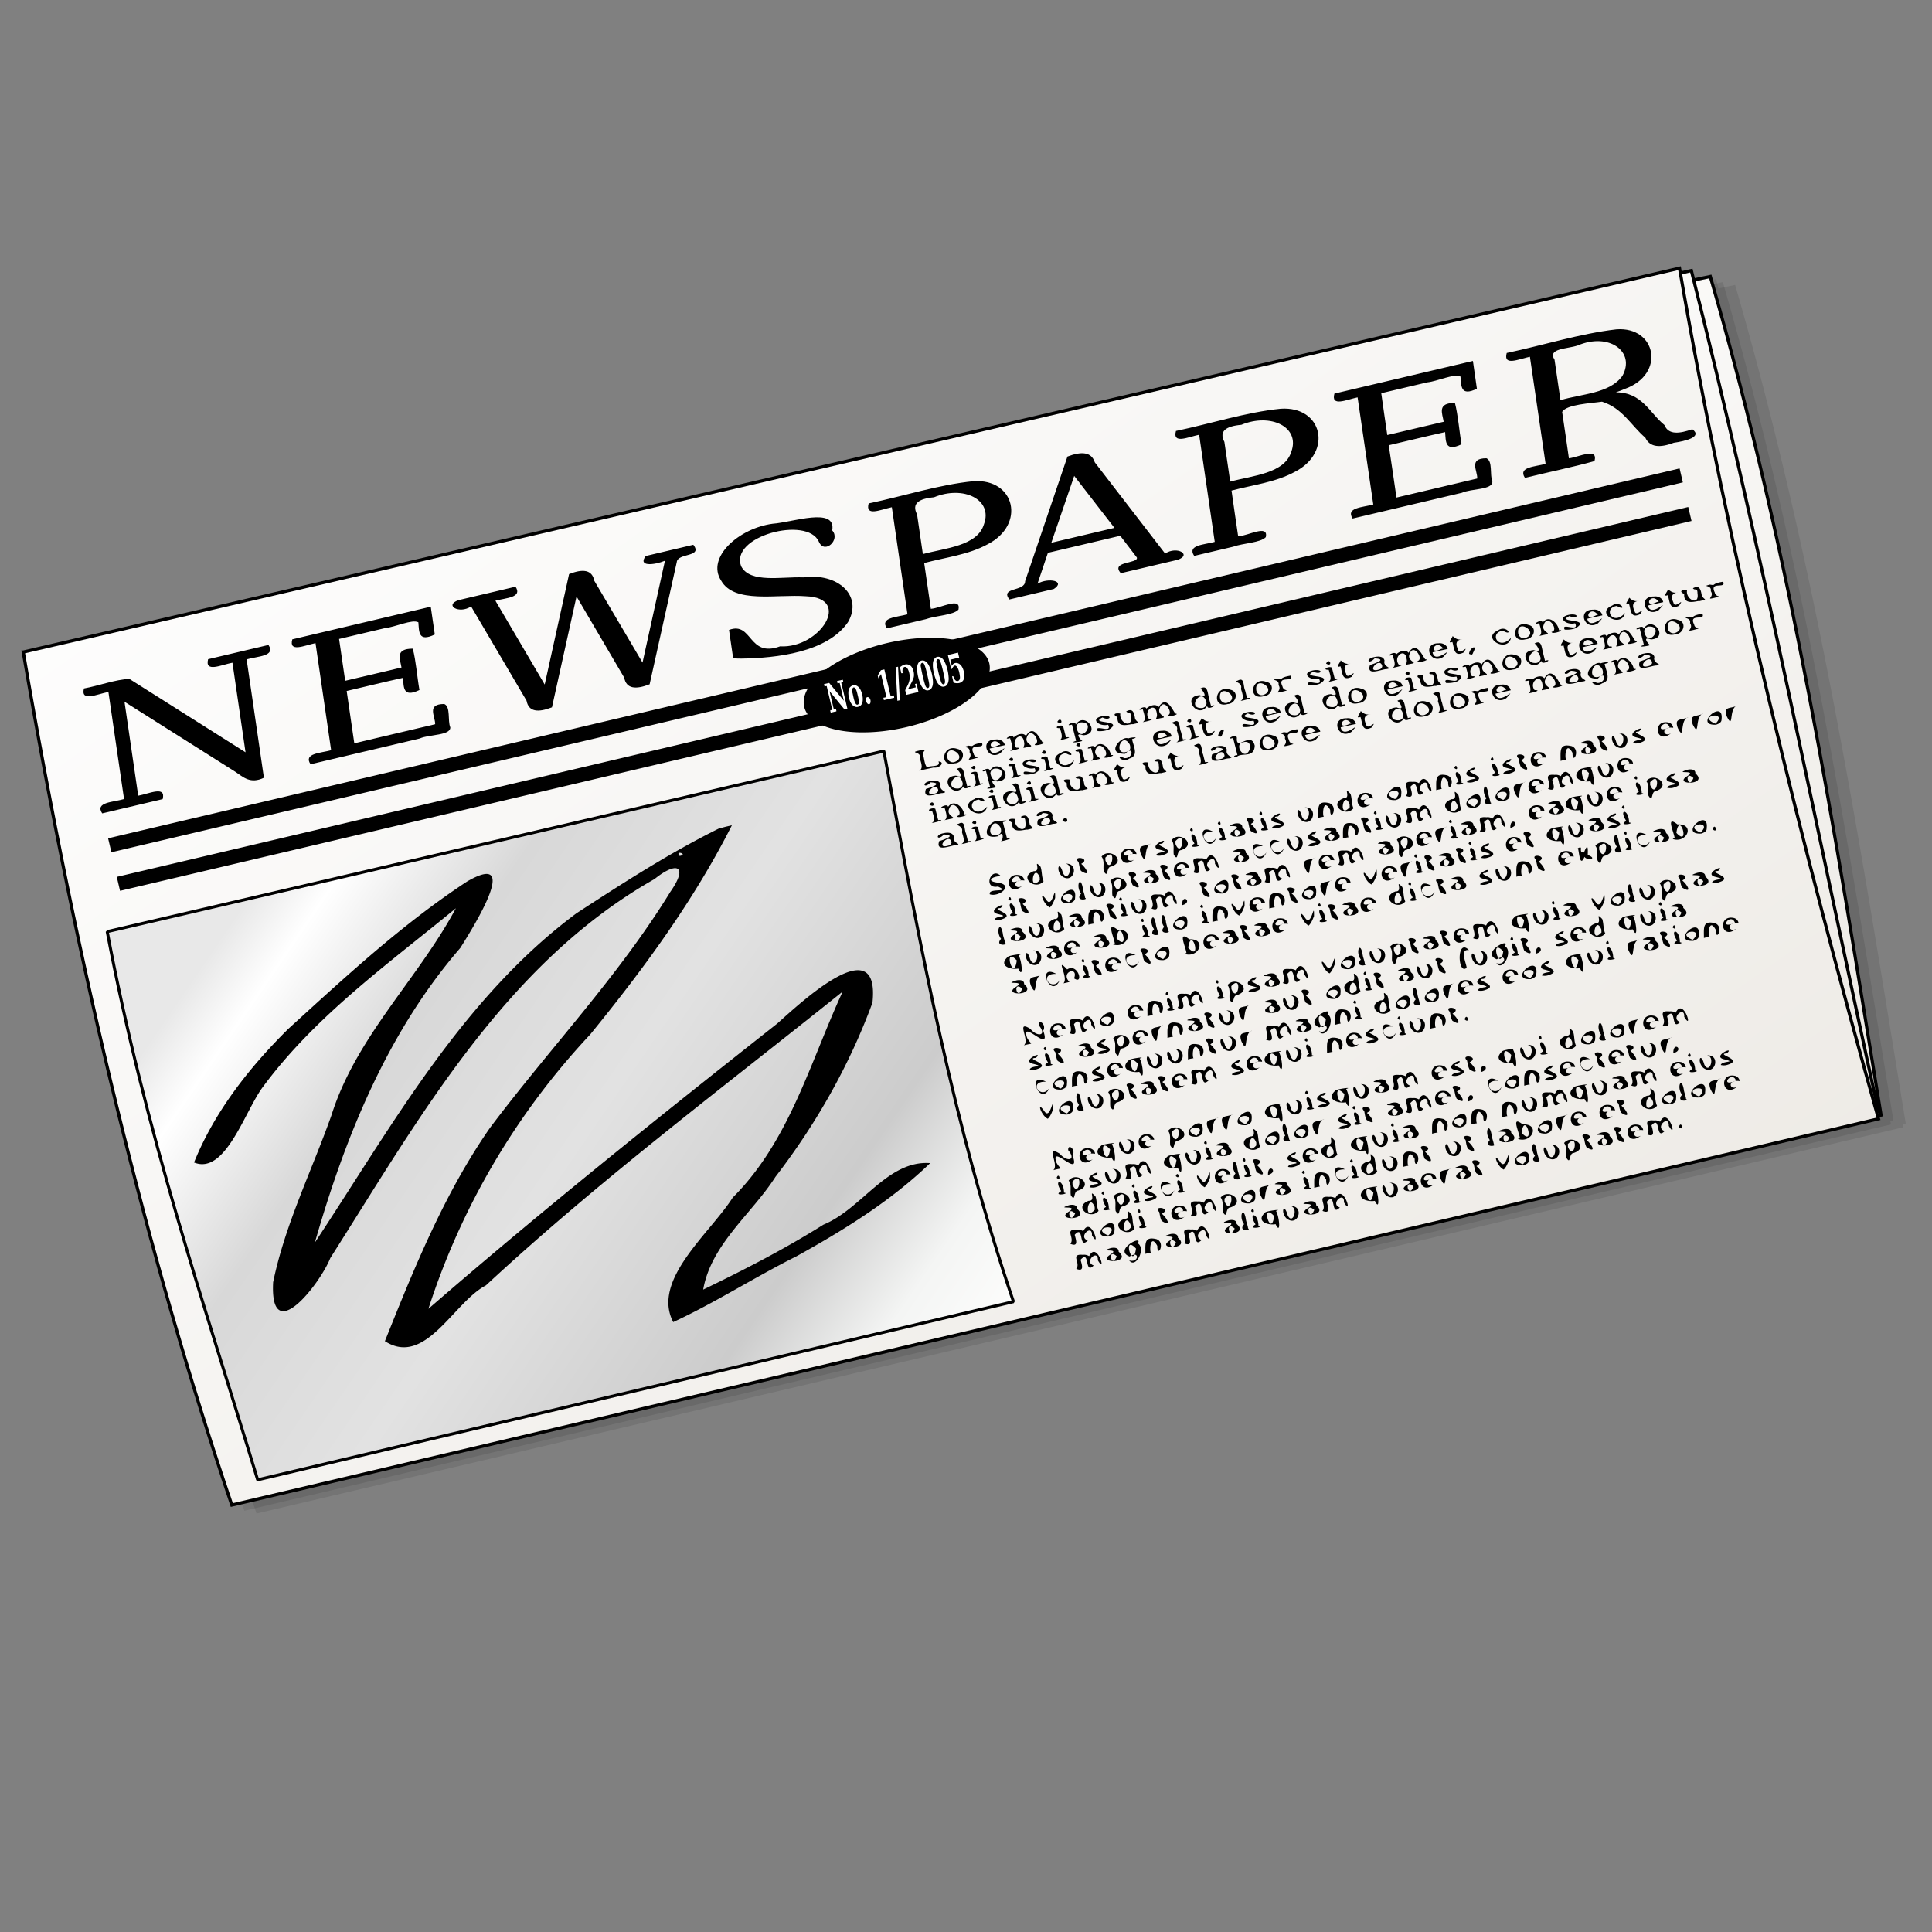<svg xmlns:xlink="http://www.w3.org/1999/xlink" xmlns="http://www.w3.org/2000/svg" viewBox="0 0 160 160" version="1.0"><rect x="0" y="0" width="160" height="160" fill="#808080" stroke="none"/><defs><linearGradient id="a"><stop offset="0" stop-color="#edeae5"/><stop offset="1" stop-color="#fff"/></linearGradient><linearGradient id="e" y2="706.64" gradientUnits="userSpaceOnUse" x2="817.58" gradientTransform="matrix(.089 -.021 .016 .067 10.988 76.346)" y1="71.057" x1="50.854"><stop offset="0" stop-color="#e8e8e8"/><stop offset=".065" stop-color="#fff"/><stop offset=".211" stop-color="#d8d8d8"/><stop offset=".426" stop-color="#e2e2e2"/><stop offset=".682" stop-color="#ccc"/><stop offset=".803" stop-color="#f4f5f4"/><stop offset=".928" stop-color="#fffffe"/><stop offset="1" stop-color="#e8e8e8"/></linearGradient><linearGradient id="d" y2="67.89" xlink:href="#a" gradientUnits="userSpaceOnUse" x2="31.549" gradientTransform="matrix(.245 0 0 .164 .751 20.642)" y1="572.24" x1="564.68"/><linearGradient id="c" y2="51.549" xlink:href="#a" gradientUnits="userSpaceOnUse" x2="545.8" gradientTransform="matrix(.183 0 0 .219 .751 20.642)" y1="348.95" x1="805.64"/><linearGradient id="b" y2="51.549" xlink:href="#a" gradientUnits="userSpaceOnUse" x2="545.8" gradientTransform="matrix(.183 0 0 .219 .751 20.74)" y1="348.95" x1="805.64"/><linearGradient id="f" y2="532.69" gradientUnits="userSpaceOnUse" x2="274.41" gradientTransform="matrix(1.471 0 0 .69 -77.788 100.95)" y1="729.1" x1="344.05"><stop offset="0" stop-color="#fff"/><stop offset="1" stop-color="#fff8ff" stop-opacity="0"/></linearGradient></defs><path d="M141.13 22.908L3.98 54.694c4.578 26.687 10.331 50.236 17.265 70.646l136.38-31.986c-.02-.082-.04-.168-.07-.249l.27-.062c-3.86-23.678-7.33-45.964-14.13-69.445l-1.38.292a22.27 22.27 0 01-.19-.783l-.91.205c-.02-.135-.05-.27-.08-.404z" fill-rule="evenodd" fill-opacity=".094"/><path d="M140.13 22.674L2.97 54.461C7.551 81.147 13.304 104.7 20.238 125.11l136.37-31.99-.06-.249.26-.062c-3.86-23.678-7.32-45.963-14.13-69.445l-1.38.293c-.06-.263-.12-.522-.19-.784l-.91.205c-.02-.134-.05-.269-.07-.404z" fill-rule="evenodd" fill-opacity=".094"/><path d="M86.108 34.672l55.532-11.773c6.8 23.481 10.28 45.771 14.14 69.448L96.704 105.51 86.108 34.672z" fill-rule="evenodd" stroke="#000" stroke-width=".265" fill="url(#b)"/><path d="M86.108 34.574l53.962-12.166c5.96 23.576 10.33 46.222 15.5 69.638L96.704 105.41 86.108 34.574z" fill-rule="evenodd" stroke="#000" stroke-width=".265" fill="url(#c)"/><path d="M1.929 54l137.16-31.788c4.12 23.874 10.2 48.14 16.48 70.444L19.198 124.64C12.26 104.23 6.504 80.687 1.925 54z" fill-rule="evenodd" stroke="#000" stroke-width=".265" fill="url(#d)"/><path d="M8.953 69.426l130.143-30.633.272 1.156L9.225 70.582zM76.117 63.824c.338-.137.206-.564.063-.998.184-.598-.838-.463-.189-.636.569-.127.755-.189.411.174.144.362.143.958.374 1.18.296-.173 1.164.007.945-.484.606.046.067.595-.395.501l-1.209.263zm2.934-.716c1.211-.453-.758-1.692-.598-.384.039.279.326.476.598.384zm.027.104c-1.368.375-1.032-1.631.193-1.193.807.163.486 1.169-.193 1.193zm2.235-1.702c.308.635-1.168-.079-.685.891.079.476.792.225-.038.451-.795.18.045-.073-.297-.559.119-.556-.822-.34-.07-.544.563.105.035-.064 1.09-.239zm1.904.201c-.415.097-.859.175-1.256.282.218 1.102 1.923-.789.891.375-1.09.705-1.779-1.144-.408-1.124.325-.051.703.113.773.467zm-.373-.037c-.672-.881-1.322.624-.154.034l.154-.034zm2.118-.725c.63-1.034 1.14.227 1.384.534.519.037-.876.401-.614.134.512-.176-.381-1.504-.691-.566-.233.602.769.708.154.8-.778.161-.269.092-.385-.395-.125-.986-1.153-.193-.649.466.666.001-.215.232-.518.266.322-.155.123-.632.008-1.058-.735.193.23-.42.296-.046.09-.142.732-.519 1.015-.135zm2.598-1.162c.315-.574.582.366 0 0zm.719 1.276c.721-.072-.268.22-.543.236.333-.134.168-.576.042-.993-.596.015-.043-.325.261-.183l.24.94zm.889-.725c.345 1.282 1.672-.57.35-.513-.246.023-.444.268-.35.513zm-.392-.329c-.765.217.306-.46.308-.001.772-1.166 2.16.8.612.884-.848-.314-.068.538-.049.466-.254.109-1.21.214-.528-.005l-.343-1.344zm2.13.536c-.344-.641 1.26.271.861-.528-.752.199-1.616-.545-.358-.725.807-.06.481.437-.103.126-1.174.575 1.853.16.534.998a2.137 2.137 0 01-.934.129zm2.365-1.631c.572-.317.659.152.737.634.258.388.512.26-.198.431-.121-.075-1.342.455-1.261-.589-.444-.217-.227-.368.234-.298-.127.766 1.032 1.299.865.252-.012-.543-.204-.194-.377-.43zm2.681-.352c.63-1.035 1.141.226 1.385.533.519.037-.877.401-.615.134.513-.176-.381-1.504-.69-.565-.234.601.769.707.153.799-.778.161-.269.093-.385-.395-.125-.985-1.153-.193-.649.467.667 0-.215.232-.518.265.322-.155.123-.632.008-1.058-.735.193.23-.42.296-.046.09-.141.733-.519 1.015-.134zm4.338-.107c.76-.216-.312.459-.312 0-.773 1.166-2.164-.801-.612-.884.854.344.063-.636.031-.537.567-.329.597.209.693.644.06.259.13.518.2.777zm-.396-.33c-.349-1.281-1.675.572-.35.513.246-.023.443-.269.35-.513zm1.746.075c1.21-.453-.76-1.692-.6-.384.04.279.33.476.6.384zm.03.104c-1.37.375-1.03-1.631.19-1.193.81.163.49 1.169-.19 1.193zm1.6-.499c.73-.072-.27.22-.54.236.33-.134.17-.575.04-.993.18-.574-.73-.556-.25-.692.56-.311.43.482.59.81.06.213.11.426.16.639zm1.36-.255c1.22-.454-.75-1.692-.59-.384.04.279.32.475.59.384zm.03.104c-1.37.374-1.03-1.632.19-1.193.81.163.49 1.169-.19 1.193zm2.24-1.703c.3.636-1.17-.078-.69.892.08.476.79.225-.04.45-.79.18.05-.072-.29-.558.12-.556-.83-.341-.07-.545.56.106.03-.063 1.09-.239zm1.48.798c-.35-.641 1.26.271.86-.528-.75.199-1.62-.545-.36-.725.81-.06.48.437-.1.126-1.18.575 1.85.16.53.998-.29.116-.62.152-.93.129zm1.44-1.798c.32-.574.58.365 0 0zm.72 1.276c.72-.072-.27.22-.54.236.33-.134.16-.576.04-.994-.6.015-.04-.325.26-.183l.24.941zm.47-1.049c-.48.183 0-.329.02-.491.21.185.43.355.81.264-.48.056-.61.334-.36.847.1.581 1-.549.45.257-.81.393-.75-.371-.92-.877zm3.45-.057c-.23-.771-1.44.721-.18.303.11-.051.22-.172.18-.303zm.2-.411c-.16.572.78.587.17.703-.36-.02-1.72.636-1.37-.342.43-.136 1.46-.484.38-.548-.53.582-.8.022-.01-.109.3-.07.75-.078.83.296zm1.99-.645c.63-1.034 1.14.227 1.38.534.52.037-.88.401-.61.134.51-.176-.38-1.504-.69-.565-.24.601.76.707.15.799-.78.161-.27.093-.39-.395-.12-.986-1.15-.193-.65.467.67 0-.21.232-.51.265.32-.155.12-.632 0-1.058-.73.193.23-.42.3-.046.09-.141.73-.519 1.02-.135zm3.24-.322c-.41.096-.86.174-1.25.282.21 1.102 1.92-.789.89.375-1.09.704-1.78-1.145-.41-1.124.32-.052.7.113.77.467zm-.37-.037c-.67-.881-1.32.624-.16.034l.16-.034zm.76-.541c-.48.183 0-.329.02-.491.21.185.43.355.81.264-.49.056-.62.334-.36.847.1.581 1-.549.45.257-.81.393-.76-.371-.92-.877zm1.38.984c.05-.515.75-.855.33-.09-.07.253-.21.124-.33.09zm3.48-1.332c-.32 1.314-2.53 0-1.07-.616.68-.493 1.32.562.39.032-1.16.146-.39 1.73.68.584zm1.19.019c1.21-.454-.76-1.692-.6-.384.04.279.33.476.6.384zm.03.104c-1.37.375-1.03-1.631.19-1.193.81.163.49 1.169-.19 1.193zm1.1-.271c.32-.156.12-.633.01-1.059-.74.197.23-.422.29-.046.48-.687 1.26.016 1.35.629.62-.062-.58.403-.62.133.67-.089-.33-1.566-.65-.574-.24.602.77.708.15.801-.18.038-.35.077-.53.116zm2.12-.527c-.35-.641 1.26.272.86-.527-.75.199-1.62-.545-.36-.725.81-.06.48.437-.1.126-1.18.575 1.85.16.53.997-.29.116-.62.153-.93.129zm3.12-1.182c-.41.096-.86.174-1.25.281.21 1.103 1.92-.788.89.375-1.09.705-1.78-1.144-.41-1.123.32-.052.7.113.77.467zm-.37-.037c-.67-.882-1.32.623-.15.033l.15-.033zm2.25-.156c-.33 1.313-2.53 0-1.07-.617.67-.492 1.31.563.39.033-1.16.145-.39 1.73.68.584zm.32-.779c-.48.182 0-.329.02-.491.21.184.43.354.81.263-.48.056-.61.334-.36.848.1.581 1-.55.45.257-.81.393-.75-.372-.92-.877zm2.84-.122c-.42.096-.86.174-1.26.281.22 1.103 1.93-.788.89.375-1.09.705-1.78-1.144-.4-1.123.32-.052.7.113.77.467zm-.37-.037c-.68-.882-1.33.623-.16.033.05-.011.1-.022.16-.033zm.75-.541c-.48.182.01-.329.02-.491.22.184.43.354.82.263-.49.056-.62.334-.37.848.11.581 1-.55.46.257-.82.393-.76-.372-.93-.877zm2.08-.571c.57-.316.66.153.74.634.26.388.51.26-.2.432-.12-.075-1.34.455-1.26-.59-.45-.216-.23-.367.23-.297-.12.766 1.04 1.299.87.251-.01-.542-.21-.193-.38-.43zm2.5-.544c.3.636-1.17-.078-.69.892.08.476.79.225-.04.45-.79.18.05-.072-.29-.559.12-.556-.83-.34-.07-.544.56.106.03-.063 1.09-.239zM77.69 65.389c-.233-.772-1.444.721-.177.303.109-.051.218-.172.177-.303zm.203-.412c-.167.573.777.587.163.704-.361-.02-1.717.636-1.372-.342.435-.136 1.466-.484.385-.549-.527.583-.802.023-.007-.108.293-.07.744-.078.831.295zm2.205.142c.763-.216-.308.46-.308 0-.772 1.167-2.163-.8-.612-.884.85.345.064-.636.032-.536.566-.329.597.208.69.644l.198.776zm-.392-.33c-.349-1.281-1.674.573-.349.514.245-.023.443-.269.349-.514zm.731-1.175c.315-.575.582.365 0 0zm.719 1.275c.721-.071-.269.22-.543.236.333-.134.168-.575.042-.993-.596.015-.043-.325.261-.183l.24.94zm.889-.725c.345 1.282 1.672-.57.349-.513-.245.023-.443.269-.349.513zm-.392-.328c-.766.216.306-.461.308-.002.772-1.166 2.16.8.611.885-.847-.315-.067.537-.049.465-.253.109-1.209.214-.527-.004l-.343-1.344zm1.904-.9c.315-.574.582.365 0 0zm.719 1.276c.721-.072-.268.219-.542.235.332-.134.167-.575.041-.993-.596.015-.043-.325.261-.183l.24.941zm.547-.067c-.344-.641 1.26.271.861-.528-.752.2-1.616-.545-.359-.724.807-.061.481.436-.102.126-1.174.574 1.853.159.534.997a2.137 2.137 0 01-.934.129zm1.442-1.798c.315-.574.582.366 0 0zm.719 1.276c.721-.072-.268.22-.542.236.332-.134.167-.576.041-.993-.596.015-.043-.325.261-.183l.24.94zm1.964-.664c-.325 1.314-2.532.001-1.073-.616.676-.492 1.318.563.39.033-1.16.145-.385 1.729.683.583zm.171-1.232c.315-.574.582.366 0 0zm.719 1.276c.721-.072-.268.22-.543.236.333-.134.168-.576.042-.993-.596.015-.043-.325.261-.183l.24.94zm.513.006c.322-.155.123-.632.008-1.058-.736.197.231-.422.296-.046.482-.687 1.257.016 1.344.628.623-.061-.578.404-.614.134.67-.089-.337-1.567-.654-.574-.236.602.769.708.153.801l-.533.115zm3.401-1.802c.087.548.603 1.379-.218 1.608-.576.43-1.265-.388-.396-.028.772.02.732-1.107.042-.36-1.72.019-.258-1.552.252-1.269.197-.103 1.067-.159.32.049zm-.192.455c-.706-1.209-1.441 1.1-.132.556.218-.108.196-.363.132-.556zm3.474-.674c-.414.096-.858.174-1.255.281.218 1.103 1.923-.788.891.375-1.09.705-1.78-1.144-.408-1.123.325-.052.703.113.772.467zm-.372-.037c-.672-.881-1.322.623-.155.033l.155-.033zm1.303.286c.722-.071-.27.22-.544.236.333-.134.17-.574.043-.993.18-.574-.733-.556-.254-.692.556-.311.43.482.592.81l.163.639zm.344-1.506c.315-.574.582.365 0 0zm.718 1.276c.721-.072-.268.22-.542.235.332-.134.167-.575.041-.993-.596.015-.042-.325.261-.183l.24.941zm.474-1.049c-.481.182.001-.329.02-.491.211.185.43.354.809.264-.486.055-.615.333-.361.847.101.581 1.001-.55.451.257-.809.393-.755-.371-.919-.877zm1.379.984c.06-.515.76-.855.33-.09-.07.253-.21.124-.33.09zm2.07-.735c-.35-.641 1.26.271.86-.528-.75.2-1.62-.545-.36-.724.81-.061.48.436-.1.126-1.18.574 1.85.159.53.997-.29.116-.62.152-.93.129zm3.12-1.183c-.41.097-.86.175-1.25.282.21 1.102 1.92-.789.89.375-1.09.705-1.78-1.144-.41-1.124.32-.051.7.113.77.467zm-.37-.037c-.67-.881-1.32.624-.16.034.06-.011.11-.022.16-.034zm2.34.061c.76-.216-.31.46-.31 0-.77 1.167-2.16-.8-.61-.884.85.345.06-.635.03-.536.57-.329.6.208.69.644.07.259.13.518.2.776zm-.39-.33c-.35-1.281-1.68.573-.35.514.24-.023.44-.269.35-.514zm3.5-.345c.76-.216-.31.46-.31 0-.77 1.167-2.16-.8-.61-.884.85.344.06-.636.03-.536.57-.33.6.208.69.644.07.259.13.517.2.776zm-.39-.33c-.35-1.281-1.68.572-.35.513.24-.022.44-.268.35-.513zm1.74.076c1.21-.454-.76-1.692-.59-.384.03.279.32.475.59.384zm.03.104c-1.37.374-1.03-1.632.19-1.193.81.163.49 1.168-.19 1.193zm3.63-1.39c-.42.097-.86.175-1.26.282.22 1.102 1.92-.789.89.375-1.09.705-1.78-1.144-.41-1.124.33-.051.71.114.78.467zm-.38-.037c-.67-.881-1.32.624-.15.034l.15-.034zm.61-.994c.31-.574.58.366 0 0zm.72 1.276c.72-.072-.27.22-.54.236.33-.134.16-.576.04-.993-.6.015-.05-.325.26-.183l.24.94zm1.24-1.335c.57-.316.66.152.74.634.26.388.51.26-.2.432-.12-.076-1.34.455-1.26-.59-.44-.217-.23-.367.23-.298-.12.767 1.04 1.299.87.252-.01-.543-.21-.193-.38-.43zm1.4.814c-.35-.641 1.26.271.86-.528-.75.2-1.62-.545-.36-.724.81-.061.48.436-.1.126-1.18.574 1.85.159.53.997-.29.116-.62.152-.93.129zm2.95-1.528c.63-1.035 1.14.226 1.39.533.51.037-.88.401-.62.134.51-.176-.38-1.504-.69-.565-.23.601.77.707.15.799-.77.161-.26.093-.38-.395-.13-.985-1.15-.193-.65.467.67 0-.21.232-.52.265.32-.155.13-.632.01-1.058-.73.193.23-.42.3-.046.09-.141.73-.519 1.01-.134zm2.58.313c1.21-.453-.76-1.691-.6-.384.04.279.33.476.6.384zm.03.105c-1.37.374-1.03-1.632.19-1.194.81.164.49 1.169-.19 1.194zm2.64-.725c.77-.216-.3.459-.3 0-.78 1.166-2.17-.8-.62-.884.85.344.07-.636.04-.537.56-.329.59.209.69.644.06.259.13.518.19.777zm-.39-.33c-.35-1.281-1.67.572-.35.513.25-.023.45-.269.35-.513zm1.92-.947c-.48.182 0-.329.02-.491.21.184.43.354.81.263-.49.056-.62.334-.36.848.1.581 1-.55.45.257-.81.393-.76-.372-.92-.877zm2.83-.122c-.41.096-.85.174-1.25.281.22 1.103 1.92-.788.89.375-1.09.705-1.78-1.144-.41-1.123.33-.052.7.113.77.467zm-.37-.037c-.67-.882-1.32.623-.15.033l.15-.033zm2.12-.725c.63-1.035 1.14.226 1.38.533.52.037-.87.401-.61.134.51-.176-.38-1.504-.69-.565-.23.602.77.707.15.799-.78.162-.27.093-.38-.395-.13-.985-1.16-.193-.65.467.67.001-.22.232-.52.266.32-.156.12-.633.01-1.058-.74.192.23-.42.29-.047.09-.141.74-.519 1.02-.134zm2.13-.161c.35 1.281 1.67-.57.35-.513-.24.023-.44.268-.35.513zm-.39-.329c-.77.217.31-.461.31-.001.77-1.166 2.16.8.61.884-.85-.315-.07.538-.05.466-.25.109-1.21.214-.53-.005-.11-.448-.23-.896-.34-1.344zm2.92.351c1.21-.453-.76-1.691-.6-.384.04.279.33.476.6.384zm.03.105c-1.37.374-1.03-1.632.19-1.194.81.164.49 1.169-.19 1.194zm2.23-1.703c.31.636-1.16-.078-.68.892.08.476.79.225-.04.45-.79.18.04-.072-.3-.559.12-.556-.82-.34-.07-.544.57.106.04-.064 1.09-.239zM76.979 66.643c.316-.574.583.366 0 0zm.719 1.276c.721-.072-.268.22-.542.236.332-.134.167-.576.041-.993-.596.015-.042-.325.261-.183l.24.94zm.514.007c.322-.156.123-.633.008-1.058-.737.196.231-.423.296-.047.481-.687 1.257.016 1.344.629.623-.062-.578.403-.615.133.67-.089-.337-1.566-.653-.574-.237.603.768.709.152.801l-.532.116zm3.537-1.124c-.325 1.314-2.532 0-1.073-.616.676-.492 1.318.563.39.033-1.161.145-.386 1.729.683.583zm.171-1.232c.315-.574.582.366 0 0zm.718 1.276c.722-.072-.268.22-.542.236.333-.134.168-.576.041-.993-.596.015-.042-.326.262-.184l.239.941zm2.057-.447c.763-.216-.308.46-.308 0-.773 1.167-2.163-.8-.612-.884.849.345.063-.636.031-.536.567-.329.597.208.691.644l.198.776zm-.392-.33c-.349-1.281-1.675.573-.35.513.246-.022.443-.268.35-.513zm.731-1.175c.315-.575.582.365 0 0zm.718 1.275c.722-.072-.268.22-.542.236.333-.134.167-.575.041-.993-.596.015-.042-.325.261-.183l.24.94zm2.057-.446c.763-.216-.308.459-.308 0-.773 1.166-2.164-.8-.612-.884.849.344.063-.636.031-.537.567-.329.597.209.691.644l.198.777zm-.392-.33c-.349-1.281-1.675.572-.35.513.246-.023.443-.269.35-.513zm1.653-1.009c.572-.317.659.152.738.634.257.388.511.26-.198.431-.122-.075-1.342.455-1.262-.589-.444-.217-.226-.368.234-.298-.126.766 1.032 1.299.866.252-.013-.543-.205-.194-.378-.43zm1.363.886c.322-.155.122-.632.008-1.058-.737.197.231-.422.296-.046.481-.687 1.257.016 1.344.628.623-.061-.578.404-.615.134.67-.089-.337-1.567-.653-.574-.237.602.768.708.152.801l-.532.115zm2.046-1.508c-.481.183.001-.329.021-.491.21.185.429.355.81.264-.488.056-.616.334-.363.847.104.581 1.002-.549.454.257-.812.393-.757-.371-.922-.877zm3.111-.795c.572-.316.658.153.737.634.257.388.511.26-.198.432-.121-.076-1.342.455-1.261-.59-.445-.216-.227-.367.233-.297-.126.766 1.033 1.299.866.251-.012-.542-.205-.193-.377-.43zm1.322-.168c-.481.183.001-.329.021-.491.21.185.429.354.81.264-.488.056-.616.333-.363.847.104.581 1.002-.549.454.257-.812.393-.757-.371-.922-.877zm2.884.319c.724-.072-.269.22-.543.236.333-.134.17-.575.042-.993.181-.574-.733-.556-.254-.692.557-.311.431.482.592.81l.163.639zm1.604-.602c-.23-.772-1.443.721-.18.303.11-.051.22-.172.18-.303zm.2-.412c-.16.573.78.587.17.704-.36-.02-1.72.636-1.38-.342.44-.136 1.47-.484.39-.549-.53.583-.802.023-.01-.108.3-.07.75-.078.83.295zm.88.431l-.36-1.417c-.78.218.35-.485.31.03-.06 1.088 1.18-.637 1.48.603-.03 1.051-1.05.562-1.46.908-.37.143-.3-.134.03-.124zm.19-.456c.7 1.211 1.44-1.1.13-.555-.22.107-.19.363-.13.555zm2.5-.089c1.21-.453-.76-1.691-.6-.384.04.279.33.476.6.384zm.03.105c-1.37.374-1.03-1.632.19-1.194.81.164.49 1.169-.19 1.194zm2.23-1.703c.31.636-1.16-.078-.68.892.08.476.79.225-.04.45-.79.18.04-.072-.3-.559.12-.556-.82-.34-.07-.544.57.106.04-.064 1.09-.239zm1.91.202c-.42.096-.86.174-1.26.281.22 1.103 1.92-.788.89.375-1.09.705-1.78-1.144-.41-1.123.33-.052.71.113.78.467zm-.38-.037c-.67-.882-1.32.623-.15.033l.15-.033zm3.33-.604c-.42.096-.86.174-1.26.282.22 1.102 1.92-.789.89.375-1.09.704-1.78-1.145-.41-1.124.33-.052.71.113.78.467zm-.38-.037c-.67-.881-1.32.624-.15.033l.15-.033zm.76-.541c-.48.183 0-.329.02-.491.21.185.43.354.81.264-.49.056-.61.333-.36.847.1.581 1-.549.45.257-.81.393-.75-.371-.92-.877zm3.92.093c.77-.215-.3.46-.3.001-.78 1.166-2.17-.801-.62-.884.85.344.07-.636.04-.537.56-.329.59.208.69.644.06.259.13.518.19.776zm-.39-.329c-.35-1.282-1.67.572-.35.513.25-.023.45-.269.35-.513zm1.75.075c1.21-.454-.76-1.692-.6-.384.04.279.33.476.6.384zm.03.104c-1.37.375-1.03-1.631.19-1.193.81.163.49 1.169-.19 1.193zm1.6-.499c.72-.072-.27.22-.54.236.33-.134.17-.575.04-.993.18-.574-.73-.556-.25-.692.55-.311.43.482.59.81.05.213.11.426.16.639zm1.36-.255c1.21-.454-.76-1.692-.59-.384.03.278.32.475.59.384zm.03.104c-1.37.374-1.03-1.632.19-1.194.81.164.49 1.169-.19 1.194zm2.24-1.703c.3.636-1.17-.078-.69.892.08.476.79.225-.04.45-.79.18.05-.072-.3-.559.12-.555-.82-.34-.06-.544.56.106.03-.063 1.09-.239zm1.9.202c-.42.096-.86.174-1.26.281.22 1.103 1.93-.788.89.375-1.09.705-1.78-1.144-.4-1.123.32-.052.7.113.77.467zm-.37-.037c-.68-.881-1.33.624-.16.033.05-.011.1-.022.16-.033zm3.15-.95c.63-1.034 1.14.227 1.38.534.52.037-.87.401-.61.134.51-.176-.38-1.504-.69-.566-.24.602.77.708.15.8-.78.161-.27.092-.38-.395-.13-.986-1.16-.193-.65.466.66.001-.22.232-.52.266.32-.155.12-.632.01-1.058-.74.193.23-.42.29-.046.09-.142.74-.519 1.02-.135zm2.82-.033c-.23-.771-1.44.721-.17.304.11-.052.21-.173.17-.304zm.21-.411c-.17.572.77.587.16.703-.36-.02-1.72.636-1.37-.341.43-.137 1.46-.484.38-.549-.52.582-.8.022 0-.109.29-.07.74-.078.83.296zm1.97-.754c.09.548.61 1.379-.21 1.608-.58.429-1.27-.388-.4-.029.77.021.73-1.106.04-.359-1.72.019-.26-1.552.25-1.27.2-.102 1.07-.158.32.05zm-.19.455c-.7-1.21-1.44 1.1-.13.555.22-.108.2-.363.13-.555zm.95.443c.32-.155.13-.632.01-1.058-.74.197.23-.422.3-.046.48-.687 1.25.016 1.34.628.62-.061-.58.403-.61.134.67-.09-.34-1.567-.66-.574-.23.602.77.708.16.8l-.54.116zm3.16-1.057c-.23-.771-1.45.721-.18.304.11-.052.22-.173.18-.304zm.2-.411c-.17.572.78.587.16.703-.36-.02-1.71.636-1.37-.341.44-.137 1.47-.484.39-.549-.53.582-.81.022-.01-.109.29-.07.74-.078.83.296zM78.791 69.707c-.233-.771-1.444.721-.177.303.109-.051.218-.172.177-.303zm.203-.412c-.167.573.778.587.163.704-.361-.02-1.717.636-1.372-.342.435-.136 1.466-.484.385-.549-.527.583-.802.023-.007-.108.293-.07.744-.078.831.295zm1.167.368c.721-.072-.27.22-.544.236.333-.134.17-.575.043-.993.18-.574-.733-.556-.255-.692.557-.311.431.482.593.809l.163.64zm.343-1.507c.316-.574.583.366 0 0zm.719 1.276c.721-.072-.268.22-.542.236.332-.134.167-.576.041-.993-.596.015-.042-.325.261-.183l.24.94zm1.828-1.343l.343 1.344c.727-.099-.246.232-.52.232.212-.033.303-1.024-.22-.407-1.763.347-.621-1.557.076-1.218.198-.102 1.068-.159.321.049zm-.192.456c-.706-1.21-1.441 1.099-.132.555.217-.108.196-.363.132-.555zm1.682-.899c.572-.316.658.153.737.634.258.388.511.26-.198.432-.121-.075-1.342.455-1.261-.59-.445-.216-.227-.367.234-.297-.127.766 1.032 1.299.865.252-.012-.543-.205-.194-.377-.431zm2.431.283c-.233-.771-1.444.721-.177.304.109-.052.218-.173.177-.304zm.203-.411c-.167.572.778.587.163.703-.361-.02-1.717.636-1.372-.341.435-.136 1.466-.484.385-.549-.527.582-.802.022-.007-.108.293-.071.745-.078.831.295zm.807.448c.372-.68.681.433 0 0zM81.973 74.063c-.192-.57 1.84-.096.677-.643-1.309.245-.557-1.745.245-.851-.622-.031-1.34.386-.29.525 1.436.182.133 1.228-.632.969zm2.861-1.143c-1.061-.154-.853.836-.194.462-1.247.994-1.566-1.154-.222-.903a.513.513 0 01.416.441zm-.302-.041c-.342-.906-1.458.647 0 0zm1.895.099c-.681.815-2.121-.352-.815-.832.684.032-.122-1.079.561-.364.137.387.073.824.254 1.196zm-.323-.321c-.522-1.301-.966 1.309.007.232l-.007-.232zm2.151-1.129c1.192-.058.653 1.775-.317 1.029-.531-.512-.222-1.379.086-.276.411.891.948-.652.231-.753zm1.066-.137c-.592-.568 1.106-.339.219.15.426.352.855 1.136-.014.587-.127-.227-.147-.489-.205-.737zm2.226-.127c.52 1.3.965-1.309-.008-.232l.008.232zm-.323-.321c.67-.826 2.146.378.789.826-.427.022-.197 1.032-.608.383-.069-.394.091-.869-.181-1.209zm2.895-.208c-1.061-.155-.853.836-.194.461-1.247.995-1.566-1.154-.222-.903.213.04.396.221.416.442zm-.302-.042c-.342-.905-1.458.647 0 0zm1.545-.84c-.741.171-.274 2.089-.868.907-.321-.887.277-.611.868-.907zm.382.982c.054-.361 1.376-.194.278-.47-1.094-.248.943-1.151.219-.495-1 .067 1.41.511.105.93a.962.962 0 01-.602.035zm1.607-.937c.519 1.3.965-1.309-.008-.233l.008.233zm-.323-.321c.669-.826 2.146.378.788.826-.426.022-.196 1.032-.607.383-.069-.394.091-.869-.181-1.209zm1.523-.824c.183-.533.409.378 0 0zm.606 1.229c.591.082-1.027.35-.233-.127-.678-1.039.215-1.015.233.127zm1.573-.598c-.731 1.67-1.977-1.435-.28-.512-1.546-.059-.41 1.557.28.512zm.12-1.172c.18-.532.41.378 0 0zm.6 1.229c.6.082-1.02.35-.23-.127-.68-1.038.22-1.015.23.127zm1.27-.541c-.82-.758-.43 1.102 0 0zm.16-.389c1.16.991-1.93.995-.66.225.86-.563-1.18-.126-.03-.511.24-.074.71-.078.69.286zm.49-.427c-.59-.569 1.11-.34.22.149.43.353.86 1.136-.01.587-.13-.227-.15-.489-.21-.736zm.92-.683c.19-.532.41.378 0 0zm.61 1.229c.59.082-1.03.35-.23-.127-.68-1.038.21-1.015.23.127zm.44-.054c.05-.361 1.38-.193.28-.47-1.1-.247.94-1.151.22-.495-1 .067 1.41.511.1.931a.962.962 0 01-.6.034zm2.71-1.708c1.2-.059.66 1.774-.31 1.028-.53-.512-.22-1.378.08-.275.41.89.95-.653.23-.753zm1.12.869c.01-.791-.14-1.482.92-1.222.79.294.06 1.627.07.559-.61-1.108-.66.525-.52.56l-.29.054-.18.049zm2.92-.8c-.68.815-2.12-.352-.81-.832.68.032-.12-1.079.56-.364.14.387.07.824.25 1.196zm-.32-.321c-.52-1.301-.97 1.309.01.232-.01-.077-.01-.155-.01-.232zm1.94-.492c-1.06-.155-.85.836-.19.461-1.25.995-1.57-1.154-.23-.903.22.04.4.221.42.442zm-.3-.042c-.34-.906-1.46.647 0 0zm2.15.078c1.08-1.091-1.6-.639-.05.006l.05-.006zm.02.1c-1.9.093.69-2.213.46-.436.02.258-.25.376-.46.436zm1.93-1.398c.67-1.337 1.49 1.639.72.345.05-.981-1.21.134-.34.426-.79.82-.29-1.367-1.09-.471.1.408.35 1.038-.36.751.41-.5-.56-1.261.57-1.158.17-.028.35.022.5.107zm1.43.575c.01-.79-.14-1.481.92-1.222.79.294.06 1.627.07.559-.61-1.108-.66.526-.52.56l-.29.055-.18.048zm1.5-1.836c.18-.532.41.378 0 0zm.6 1.229c.6.082-1.02.35-.23-.127-.68-1.039.22-1.015.23.127zm.45-.054c.05-.361 1.37-.194.27-.47-1.09-.247.95-1.151.22-.495-1 .067 1.41.511.11.93a.96.96 0 01-.6.035zm1.96-1.884c.18-.532.41.378 0 0zm.61 1.229c.59.082-1.03.35-.24-.127-.67-1.039.22-1.015.24.127zm.44-.054c.05-.361 1.37-.193.28-.47-1.1-.247.94-1.151.21-.495-1 .067 1.42.511.11.93-.19.074-.4.09-.6.035zm1.26-1.253c-.59-.569 1.11-.34.22.149.43.353.86 1.136-.01.587-.13-.227-.15-.488-.21-.736zm2.29-.066c-1.06-.155-.85.835-.19.461-1.25.994-1.57-1.154-.22-.903.21.04.39.221.41.442zm-.3-.042c-.34-.906-1.46.647 0 0zm1.49.308c.01-.791-.15-1.482.92-1.222.79.294.05 1.627.07.559-.61-1.108-.66.525-.52.56l-.29.054-.18.049zm2.53-.952c-.83-.757-.43 1.103 0 0zm.16-.388c1.16.99-1.93.995-.66.225.86-.563-1.18-.127-.03-.512.24-.074.71-.078.69.287zm.49-.428c-.59-.569 1.11-.34.22.15.43.352.86 1.135-.01.587-.13-.228-.15-.489-.21-.737zm1.67-.507c1.2-.058.66 1.774-.31 1.028-.53-.511-.23-1.378.08-.275.41.891.95-.652.23-.753zm1.15.801c.05-.361 1.37-.194.28-.471-1.1-.247.94-1.151.21-.495-1 .067 1.42.511.11.931a.97.97 0 01-.6.035zm3.33-1.269c-1.06-.154-.85.836-.19.462-1.25.994-1.57-1.154-.22-.903a.51.51 0 01.41.441zm-.3-.041c-.34-.906-1.46.647 0 0zm1.55-.84c-.74.171-.28 2.088-.87.907-.32-.888.28-.611.87-.907zm1.24-.294c-.74.172-.27 2.089-.87.908-.32-.888.28-.611.87-.908zm1.02.821c1.08-1.091-1.6-.639-.04.006l.04-.006zm.03.1c-1.91.093.68-2.213.46-.436.01.258-.26.376-.46.436zm1.77-1.584c-.74.171-.27 2.089-.87.907-.32-.887.28-.611.87-.907zM82.367 76.166c.053-.361 1.376-.194.278-.47-1.095-.248.943-1.151.219-.495-1 .067 1.41.511.105.93a.962.962 0 01-.602.035zm1.133-1.688c.183-.533.408.378 0 0zm.605 1.229c.592.082-1.027.35-.232-.127-.679-1.039.215-1.015.232.127zm.364-.991c-.593-.569 1.105-.34.218.149.427.353.855 1.136-.014.587-.126-.227-.146-.489-.204-.736zm2.474.436c-.573-.265-.959-1.596-.274-.607.519.754.73-1.546.714-.174-.114.271-.218.577-.44.781zm1.604-.452c1.081-1.091-1.597-.639-.046.006l.046-.006zm.024.1c-1.902.093.688-2.213.461-.436.017.258-.258.376-.461.436zm1.29-.448c.328.176-.896.304-.329-.343-.475-.632-.062-1.557.141-.467.025.279.155.533.188.81zm.999-1.255c1.192-.058.653 1.775-.317 1.029-.531-.512-.222-1.379.086-.276.411.891.948-.652.231-.753zm1.409.179c.519 1.301.965-1.308-.008-.232l.008.232zm-.324-.32c.67-.826 2.147.378.789.825-.427.022-.197 1.032-.607.384-.07-.395.09-.87-.182-1.209zm1.656-.39c-.593-.568 1.105-.339.218.15.427.353.855 1.136-.014.587-.126-.227-.146-.489-.204-.737zm1.957.202c-.828-.757-.43 1.103 0 0zm.156-.388c1.16.99-1.93.995-.657.225.862-.563-1.179-.126-.03-.511.24-.074.712-.079.687.286zm.495-.428c-.593-.568 1.106-.339.219.15.426.353.855 1.136-.015.587-.126-.227-.146-.489-.204-.737zm2.292-.066c-1.061-.155-.854.836-.194.461-1.248.995-1.567-1.154-.222-.903.212.04.396.222.416.442zm-.303-.042c-.342-.905-1.457.647 0 0zm1.7-.653c.662-1.338 1.492 1.638.722.344.05-.98-1.21.134-.35.426-.788.82-.28-1.366-1.082-.471.102.408.349 1.038-.359.751.409-.499-.561-1.261.563-1.158a.795.795 0 01.506.108zm3.122-.178c-.83-.757-.43 1.103 0 0zm.15-.388c1.16.99-1.93.995-.66.225.87-.563-1.17-.127-.03-.512.24-.074.72-.078.69.287zm1.71-.035c-.73 1.671-1.98-1.435-.29-.512-1.54-.058-.41 1.557.29.512zm1.46-.343c-.73 1.67-1.98-1.435-.29-.512-1.54-.059-.41 1.556.29.512zm.86-.997c1.2-.058.66 1.775-.31 1.029-.53-.512-.22-1.379.08-.276.41.891.95-.652.23-.753zm1.15.801c.05-.361 1.37-.194.28-.471-1.1-.247.94-1.151.22-.495-1 .068 1.41.511.1.931-.19.073-.4.09-.6.035zm2.17-.804c-.83-.757-.43 1.103 0 0zm.16-.389c1.16.991-1.94.995-.66.226.86-.563-1.18-.127-.03-.512.24-.074.71-.078.69.286zm.54.579c.01-.791-.14-1.482.92-1.222.79.294.06 1.627.07.559-.61-1.108-.66.525-.52.56l-.29.054-.18.049zm1.63-1.401c-.59-.569 1.11-.34.22.149.42.353.85 1.136-.02.587-.12-.227-.14-.489-.2-.736zm.92-.683c.18-.532.41.378 0 0zm.61 1.229c.59.082-1.03.35-.24-.127-.68-1.039.22-1.014.24.127zm.98-1.25c1.19-.059.65 1.774-.32 1.028-.53-.512-.22-1.379.09-.276.41.891.94-.652.23-.752zm2.16-.289c.66-1.337 1.49 1.638.72.345.05-.981-1.21.133-.35.426-.79.82-.28-1.367-1.08-.471.1.408.35 1.038-.36.751.41-.5-.56-1.262.56-1.158.18-.028.36.022.51.107zm3.5-.025c-.68.814-2.12-.352-.81-.833.68.033-.12-1.078.56-.363.14.386.07.824.25 1.196zm-.32-.322c-.52-1.3-.97 1.309.01.233-.01-.078-.01-.155-.01-.233zm1.41.103c1.09-1.091-1.59-.639-.04.006l.04-.006zm.03.1c-1.9.093.69-2.213.46-.436.02.258-.26.376-.46.436zm1.29-.448c.33.176-.9.304-.33-.343-.48-.632-.06-1.557.14-.467.03.279.15.533.19.81zm1.09-.219c1.08-1.091-1.59-.639-.04.006l.04-.006zm.03.1c-1.9.093.69-2.213.46-.436.02.258-.26.376-.46.436zm1.77-1.584c-.74.171-.27 2.089-.87.907-.32-.887.28-.611.87-.907zm1.55.226c-1.06-.155-.86.836-.2.461-1.24.995-1.56-1.154-.22-.903.21.04.4.222.42.442zm-.31-.042c-.34-.905-1.45.647 0 0zm1.7-.653c.67-1.338 1.49 1.638.72.344.06-.98-1.2.134-.34.426-.79.82-.28-1.366-1.09-.471.11.408.35 1.038-.35.751.4-.499-.57-1.261.56-1.158.17-.028.35.022.5.108zm2.47-.688c.28.439.43 2.07-.02 1.105-.65.117-1.69-.242-.86-.969.03-.118 1.54-.329.88-.136zm-.14.431c-1.18-1.269-.26 1.911 0 0zm1.34-.827c1.19-.059.65 1.774-.32 1.028-.53-.512-.22-1.378.09-.275.41.891.95-.653.23-.753zm2.31.044c-1.06-.155-.86.836-.2.461-1.24.995-1.56-1.154-.22-.903.21.04.4.222.42.442zm-.3-.042c-.35-.905-1.46.648 0 0zM83.232 78.095c.328.175-.896.304-.329-.343-.475-.633-.062-1.558.141-.467.025.279.155.532.188.81zm1.287-.546c-.828-.757-.431 1.103 0 0zm.156-.388c1.159.99-1.931.995-.658.225.863-.563-1.178-.127-.029-.512.239-.074.712-.078.687.287zm1.112-.687c1.193-.059.654 1.774-.316 1.028-.531-.512-.222-1.379.086-.276.411.891.948-.652.23-.752zm2.359.464c-.682.815-2.122-.352-.816-.832.684.032-.121-1.079.562-.364.137.387.073.824.254 1.196zm-.323-.321c-.523-1.301-.966 1.309.007.232l-.007-.232zm1.606-.224c-.828-.757-.43 1.103 0 0zm.157-.388c1.159.99-1.931.995-.658.225.862-.563-1.179-.126-.03-.511.24-.075.712-.079.688.286zm.547.579c.008-.791-.147-1.482.92-1.222.785.293.052 1.626.067.558-.608-1.107-.66.526-.519.56l-.287.055-.181.049zm1.627-1.402c-.593-.569 1.105-.34.218.149.427.353.855 1.136-.014.587-.126-.227-.146-.488-.204-.736zm.919-.682c.184-.533.409.377 0 0zm.606 1.229c.591.082-1.027.349-.232-.128-.679-1.038.215-1.014.232.128zm.981-1.251c1.193-.059.653 1.774-.317 1.028-.53-.512-.221-1.378.087-.275.41.891.948-.653.23-.753zm2.163-.288c.663-1.338 1.489 1.638.717.344.055-.98-1.206.134-.342.426-.792.82-.284-1.367-1.086-.471.102.408.35 1.038-.358.751.409-.499-.561-1.261.562-1.158a.792.792 0 01.507.108zm1.466.778c-.027-1.043.95-.251 0 0zm1.578-1.602c-.593-.568 1.107-.339.218.15.429.353.859 1.136-.014.587-.126-.227-.146-.489-.204-.737zm1.767.529c1.08-1.091-1.598-.639-.05.006l.05-.006zm.02.1c-1.9.093.69-2.213.46-.436.02.258-.25.376-.46.436zm.84-1.246c-.6-.569 1.1-.34.21.149.43.353.86 1.136-.01.587-.13-.227-.15-.488-.2-.736zm1.95.202c-.82-.757-.43 1.103 0 0zm.16-.388c1.16.99-1.93.995-.66.225.86-.563-1.18-.127-.03-.512.24-.074.71-.078.69.287zm1.59-.579c.66-1.338 1.49 1.638.72.344.05-.98-1.21.134-.34.426-.8.82-.29-1.366-1.09-.471.1.408.35 1.038-.36.751.41-.499-.56-1.261.56-1.158.18-.028.36.023.51.108zm3.15-.965c-.74.171-.27 2.089-.86.907-.33-.888.27-.611.86-.907zm1.55.226c-1.06-.155-.86.835-.2.461-1.24.994-1.56-1.154-.22-.903.21.039.4.221.42.442zm-.3-.042c-.35-.906-1.46.647 0 0zm1.7-.654c.66-1.337 1.48 1.638.71.345.06-.981-1.2.133-.34.426-.79.819-.28-1.367-1.09-.471.11.408.35 1.037-.35.751.41-.5-.56-1.262.56-1.158.17-.028.35.022.51.107zm3.11-.178c-.82-.757-.43 1.103 0 0zm.16-.388c1.16.991-1.93.995-.66.225.86-.563-1.18-.126-.03-.511.24-.074.71-.078.69.286zm.84-.112c.52 1.301.96-1.308-.01-.232 0 .078 0 .155.01.232zm-.33-.32c.67-.826 2.15.378.79.826-.42.021-.19 1.032-.61.383-.06-.395.1-.87-.18-1.209zm2.9-.208c-1.06-.155-.85.835-.2.461-1.24.994-1.56-1.154-.22-.903.22.039.4.221.42.442zm-.3-.042c-.35-.906-1.46.647 0 0zm1.54-.84c-.74.171-.27 2.089-.87.907-.32-.888.28-.611.87-.907zm.17-.39c.19-.533.41.377 0 0zm.61 1.229c.59.082-1.03.349-.23-.128-.68-1.038.21-1.014.23.128zm1.27-.542c-.83-.757-.43 1.103 0 0zm.15-.389c1.16.991-1.93.995-.65.226.86-.563-1.18-.127-.03-.512.24-.074.71-.078.68.286zm1.6-.578c.66-1.338 1.48 1.638.71.344.06-.98-1.2.134-.34.426-.79.82-.28-1.367-1.09-.471.11.408.35 1.038-.35.751.41-.499-.56-1.261.56-1.158.17-.028.35.022.51.108zm1.46.778c-.02-1.043.95-.251 0 0zm2.82-1.42c-1.06-.155-.85.835-.19.461-1.25.995-1.57-1.154-.23-.903.22.04.4.221.42.442zm-.3-.042c-.34-.906-1.46.647 0 0zm1.51-.053c-.83-.757-.43 1.103 0 0zm.15-.388c1.16.99-1.93.995-.65.225.86-.563-1.18-.126-.03-.511.24-.075.71-.079.68.286zm1.59-.684c.27.439.42 2.07-.03 1.105-.64.117-1.68-.242-.86-.969.04-.118 1.55-.329.89-.136zm-.15.431c-1.18-1.27-.25 1.911 0 0zm1.34-.827c1.2-.059.66 1.774-.31 1.028-.53-.512-.22-1.378.08-.275.41.891.95-.653.23-.753zm2.31.044c-1.06-.155-.85.836-.19.461-1.25.995-1.57-1.154-.22-.903.21.04.39.222.41.442zm-.3-.042c-.34-.905-1.46.648 0 0zm1.3-1.132c.19-.533.41.377 0 0zm.61 1.228c.59.083-1.03.35-.23-.127-.68-1.038.21-1.014.23.127zm.7-.675c.52 1.301.97-1.308 0-.232v.232zm-.32-.32c.67-.827 2.15.378.79.825-.43.022-.2 1.032-.61.384-.07-.395.09-.87-.18-1.209zm1.73.548c.06-.361 1.38-.194.28-.471-1.09-.247.95-1.151.22-.495-1 .067 1.41.511.11.931a1 1 0 01-.61.035zm2.17-.804c-.82-.757-.43 1.103 0 0zm.16-.389c1.16.991-1.93.995-.66.226.87-.563-1.18-.127-.03-.512.24-.074.72-.078.69.286zM84.352 79.108c.277.439.426 2.07-.024 1.105-.645.117-1.687-.242-.863-.969.036-.118 1.548-.329.887-.136zm-.146.431c-1.181-1.269-.255 1.911 0 0zm1.343-.827c1.193-.059.653 1.774-.316 1.028-.531-.512-.222-1.378.086-.275.41.891.948-.653.23-.753zm1.973.312c-.828-.757-.43 1.103 0 0zm.156-.388c1.16.991-1.931.995-.658.225.863-.563-1.178-.126-.029-.511.24-.074.712-.078.687.286zm1.735-.246c-1.061-.155-.853.835-.194.461-1.247.994-1.566-1.154-.222-.903.213.04.396.221.416.442zm-.302-.042c-.342-.906-1.458.647 0 0zm2.341-.249c-.827-.757-.43 1.103 0 0zm.157-.388c1.159.99-1.931.995-.658.225.863-.563-1.179-.126-.029-.511.239-.074.711-.079.687.286zm.716.426c-.088-.572-.754-1.912.238-1.132 1.462-.068.811 1.568-.367 1.217l-.026-.023.155-.062zm.146-.432c1.176 1.27.255-1.912 0 0zm2.007-1.446c.183-.533.409.377 0 0zm.606 1.229c.591.082-1.027.349-.233-.127-.678-1.039.215-1.015.233.127zm.819-.193c.328.175-.896.304-.329-.344-.475-.632-.062-1.557.141-.466.025.279.155.532.188.81zm.837-.197c.328.175-.895.303-.329-.344-.475-.632-.062-1.557.141-.466.025.279.155.532.188.81zm1.096-.22c1.08-1.091-1.597-.639-.046.006l.046-.006zm.023.1c-1.902.093.688-2.213.462-.435.017.257-.258.375-.462.435zm1.534-1.876c.184-.533.409.377 0 0zm.606 1.229c.591.082-1.027.349-.232-.128-.679-1.038.215-1.014.232.128zm.411.015c.01-.791-.14-1.482.92-1.222.79.294.06 1.626.07.558-.61-1.107-.66.526-.52.56l-.28.055-.19.049zm2.22-.522c-.57-.266-.96-1.597-.27-.607.52.754.73-1.546.71-.174-.11.271-.22.576-.44.781zm2.13-1.047c-1.06-.155-.85.836-.19.461-1.25.995-1.57-1.154-.22-.903.21.04.39.221.41.442zm-.3-.042c-.34-.905-1.46.647 0 0zm.66.504c0-.791-.15-1.482.92-1.222.78.294.05 1.627.06.559-.6-1.108-.66.525-.52.56l-.28.054-.18.049zm1.62-1.401c-.59-.569 1.11-.34.22.149.43.353.86 1.136-.01.587-.13-.227-.15-.489-.21-.736zm1.77.528c1.08-1.091-1.6-.639-.05.006l.05-.006zm.02.1c-1.9.093.69-2.213.46-.436.02.258-.25.376-.46.436zm1.78-1.584c-.74.171-.28 2.089-.87.907-.32-.887.28-.611.87-.907zm1.54.226c-1.06-.155-.85.836-.19.461-1.25.995-1.57-1.154-.22-.903.21.04.39.222.41.442zm-.3-.042c-.34-.905-1.46.647 0 0zm2.03.182c-.58-.266-.96-1.596-.28-.607.52.754.73-1.546.72-.174-.12.271-.22.576-.44.781zm2.13-1.047c-1.06-.155-.86.836-.2.461-1.25.995-1.56-1.154-.22-.903.21.04.4.221.42.442zm-.31-.042c-.34-.905-1.45.647 0 0zm1.55-.84c-.74.171-.27 2.089-.87.907-.32-.887.28-.611.87-.907zm.17-.39c.18-.533.41.378 0 0zm.61 1.229c.59.082-1.03.35-.24-.127-.67-1.039.22-1.015.24.127zm.36-.991c-.59-.569 1.11-.34.22.149.43.353.85 1.136-.02.587-.12-.227-.14-.489-.2-.736zm1.96.202c-.83-.757-.43 1.103 0 0zm.15-.389c1.16.991-1.93.995-.65.226.86-.563-1.18-.127-.03-.512.24-.074.71-.078.68.286zm.5-.427c-.59-.569 1.1-.34.22.149.42.353.85 1.136-.02.587-.12-.227-.14-.489-.2-.736zm.92-.682c.18-.533.41.377 0 0zm.6 1.228c.6.083-1.02.35-.23-.127-.68-1.038.22-1.014.23.127zm.45-.053c.05-.361 1.37-.194.27-.471-1.09-.247.95-1.151.22-.495-1 .067 1.41.511.11.931a.966.966 0 01-.6.035zm3.33-1.268c-1.06-.155-.85.835-.19.461-1.25.994-1.57-1.154-.22-.903a.51.51 0 01.41.442zm-.3-.042c-.34-.906-1.46.647 0 0zm.6-.502c-.59-.569 1.11-.34.22.149.43.353.86 1.136-.01.587-.13-.227-.15-.489-.21-.736zm2.98-.7c.27.439.42 2.07-.03 1.105-.64.117-1.68-.242-.86-.969.04-.118 1.55-.329.89-.136zm-.15.431c-1.18-1.27-.25 1.911 0 0zm1.34-.827c1.2-.059.66 1.774-.31 1.028-.53-.512-.22-1.378.08-.275.41.891.95-.653.23-.753zm1.98.312c-.83-.757-.43 1.103 0 0zm.15-.388c1.16.991-1.93.995-.65.225.86-.563-1.18-.126-.03-.511.24-.074.71-.079.68.286zm.58.51c.05-.361 1.37-.194.27-.471-1.09-.247.95-1.151.22-.494-1 .067 1.41.51.11.93a.966.966 0 01-.6.035zm1.13-1.688c.18-.533.41.377 0 0zm.6 1.229c.6.082-1.02.349-.23-.128-.68-1.038.22-1.014.23.128zM84.655 81.882c-.828-.758-.43 1.102 0 0zm.156-.389c1.16.991-1.931.995-.657.226.862-.563-1.179-.127-.03-.512.24-.074.712-.078.687.286zm1.436-.765c-.741.171-.274 2.089-.868.907-.321-.888.277-.611.868-.907zm1.518.438c-.734 1.67-1.981-1.435-.287-.512-1.542-.059-.409 1.556.287.512zm.299.269c.489-.442-.753-2.283.314-1.152.896-.579 1.416 1.322.573.74.398-1.058-1.192-.528-.384.298l-.25.061-.253.053zm1.495-1.836c.183-.533.409.377 0 0zm.606 1.229c.591.082-1.027.349-.233-.127-.678-1.039.215-1.015.233.127zm.363-.992c-.593-.568 1.106-.339.219.15.426.353.854 1.136-.015.587-.126-.227-.146-.489-.204-.737zm2.291-.066c-1.06-.155-.853.836-.193.461-1.248.995-1.567-1.153-.223-.903.213.04.397.222.416.442zm-.302-.042c-.342-.905-1.458.648 0 0zm1.817-.109c-.734 1.671-1.98-1.434-.287-.512-1.542-.058-.409 1.557.287.512zm.247-.736c-.593-.569 1.106-.34.219.149.426.353.854 1.136-.015.587-.126-.227-.146-.489-.204-.736zm1.766.528c1.081-1.091-1.597-.639-.046.006l.046-.006zm.024.1c-1.902.093.688-2.213.461-.436.017.258-.258.376-.461.436zm1.887-.588c-.088-.572-.754-1.912.238-1.132 1.462-.068.811 1.568-.367 1.217l-.026-.023.155-.062zm.146-.432c1.176 1.269.256-1.912 0 0zm2.546-.635c-1.06-.154-.85.836-.19.461-1.25.995-1.569-1.153-.23-.903.22.04.4.222.42.442zm-.3-.042c-.34-.905-1.459.648 0 0zm1.51-.052c-.83-.757-.43 1.103 0 0zm.15-.389c1.16.991-1.93.995-.65.226.86-.563-1.18-.127-.03-.512.24-.074.71-.078.68.286zm.5-.427c-.59-.569 1.11-.34.22.149.42.353.85 1.136-.02.587-.12-.227-.14-.489-.2-.736zm1.96.202c-.83-.757-.43 1.103 0 0zm.15-.389c1.16.991-1.93.995-.65.226.86-.563-1.18-.127-.03-.512.24-.074.71-.078.68.286zm1.74-.246c-1.06-.155-.86.836-.2.461-1.24.995-1.56-1.154-.22-.903.21.04.4.222.42.442zm-.3-.042c-.35-.905-1.46.647 0 0zm2.02.182c-.57-.266-.96-1.596-.27-.607.52.754.73-1.546.71-.174-.11.271-.22.576-.44.781zm.76-1.663c.18-.533.41.378 0 0zm.61 1.229c.59.082-1.03.35-.24-.127-.68-1.039.22-1.015.24.127zm.36-.991c-.59-.569 1.1-.34.22.149.42.353.85 1.136-.02.587-.12-.227-.14-.489-.2-.736zm1.96.202c-.83-.757-.43 1.103 0 0zm.15-.389c1.16.991-1.93.995-.66.226.87-.563-1.17-.127-.02-.512.23-.074.71-.078.68.286zm1.74-.246c-1.06-.155-.86.836-.2.461-1.24.995-1.56-1.154-.22-.903.21.04.4.221.42.442zm-.3-.042c-.35-.905-1.46.647 0 0zm2.72-.096c-.68.814-2.12-.352-.81-.833.68.033-.12-1.078.56-.363.14.386.07.824.25 1.196zm-.32-.322c-.52-1.3-.97 1.309.01.233-.01-.078-.01-.155-.01-.233zm.57-1.107c.18-.533.41.377 0 0zm.6 1.228c.6.083-1.02.35-.23-.127-.68-1.038.22-1.014.23.127zm1.58-.598c-.73 1.671-1.98-1.434-.29-.512-1.54-.058-.41 1.557.29.512zm.25-.736c-.6-.569 1.1-.34.22.149.42.353.85 1.136-.02.587-.12-.227-.14-.489-.2-.736zm1.95.202c-.82-.758-.43 1.102 0 0zm.16-.389c1.16.991-1.93.995-.66.226.87-.564-1.18-.127-.03-.512.24-.074.72-.078.69.286zm1.41.314c.05-.361 1.37-.194.27-.47-1.09-.248.95-1.151.22-.495-1 .067 1.41.511.11.93a.96.96 0 01-.6.035zm1.88-1.513c1.19-.058.65 1.775-.32 1.029-.53-.512-.22-1.379.09-.276.41.891.95-.652.23-.753zm1.12.87c.01-.791-.15-1.482.92-1.222.78.294.05 1.626.06.558-.6-1.107-.66.526-.51.56l-.29.055-.18.049zm1.62-1.402c-.59-.569 1.11-.34.22.149.43.353.86 1.136-.01.587-.13-.227-.15-.488-.21-.736zm3.13-.262c-1.06-.155-.86.836-.2.461-1.24.995-1.56-1.154-.22-.903.21.04.4.221.42.442zm-.3-.042c-.35-.905-1.46.647 0 0zm1.15-.305c.36-.925.32-.172.31.209.89.343-.07.488-.27.154-.45 1.089-.45-.895-.58-.693.59-.327-.01.38.54.33zm1.26-.227c.52 1.3.97-1.309-.01-.233.01.078.01.155.01.233zm-.32-.321c.67-.826 2.14.378.79.826-.43.022-.2 1.032-.61.383-.07-.394.09-.869-.18-1.209zm2.11.409c.33.176-.9.304-.33-.343-.47-.633-.06-1.557.14-.467.03.279.16.533.19.81zm.25-1.43c.18-.533.41.378 0 0zm.6 1.229c.6.082-1.02.35-.23-.127-.68-1.039.22-1.015.23.127zm1.58-.598c-.73 1.67-1.98-1.435-.29-.512-1.54-.059-.41 1.557.29.512zm1.15-.287c-.82-.758-.43 1.102 0 0zm.16-.389c1.16.991-1.93.995-.66.225.86-.563-1.18-.126-.03-.511.24-.074.71-.078.69.286zm.72.426c-.09-.572-.76-1.912.23-1.132 1.47-.067.82 1.568-.36 1.218l-.03-.024.16-.062zm.14-.432c1.18 1.27.26-1.911 0 0zm2.02-.04c1.08-1.091-1.59-.638-.04.006l.04-.006zm.03.1c-1.9.094.68-2.213.46-.435.02.258-.26.375-.46.435zm.95-.366c.22-.631.48.445 0 0zm-57.035 17.9c.528-.434-.73-2.155.539-1.36.566.693 1.42.573.696-.295-.04-.594.665-.062.362.439.736 2.029-1.91-1.088-1.329.601.356.644.613.375-.268.615zm3.459-1.36c-1.06-.154-.853.836-.193.461-1.248.995-1.567-1.153-.223-.902a.511.511 0 01.416.441zm-.302-.041c-.342-.906-1.458.647 0 0zm1.7-.654c.664-1.338 1.489 1.638.717.345.056-.981-1.205.133-.342.425-.791.82-.283-1.366-1.086-.47.102.407.35 1.037-.358.751.409-.5-.561-1.262.563-1.158a.795.795 0 01.506.107zm2.094.345c1.081-1.092-1.597-.639-.045.005l.045-.005zm.024.099c-1.902.094.688-2.212.461-.435.017.258-.258.375-.461.435zm2.906-1.26c-1.061-.155-.853.836-.194.461-1.247.995-1.566-1.154-.222-.903.213.04.396.221.416.442zm-.302-.042c-.342-.905-1.458.647 0 0zm.656.504c.008-.791-.147-1.482.92-1.222.785.294.052 1.627.067.559-.608-1.108-.66.525-.519.56l-.287.054-.181.049zm1.495-1.836c.183-.533.409.377 0 0zm.606 1.229c.591.082-1.027.349-.233-.127-.678-1.039.215-1.015.233.127zm1.459-1.143c.664-1.337 1.49 1.638.717.345.056-.981-1.205.133-.342.426-.791.82-.283-1.367-1.086-.471.102.408.35 1.038-.358.751.409-.5-.561-1.262.563-1.158a.795.795 0 01.506.107zm2.08-1.062c.18-.532.41.378 0 0zm.61 1.229c.59.082-1.03.35-.24-.127-.68-1.039.22-1.015.24.127zm.7-.675c.52 1.301.97-1.308-.01-.232.01.077.01.154.01.232zm-.32-.321c.67-.826 2.14.379.79.826-.43.022-.2 1.032-.61.383-.07-.394.09-.869-.18-1.209zm1.73.548c.05-.361 1.38-.194.28-.47-1.1-.247.94-1.151.22-.495-1 .067 1.41.511.1.93-.19.074-.4.09-.6.035zm2.17-.804c-.83-.757-.43 1.103 0 0zm.16-.388c1.16.991-1.93.995-.66.225.86-.563-1.18-.126-.03-.511.24-.074.71-.078.69.286zm1.59-.579c.66-1.337 1.49 1.638.72.345.05-.981-1.21.133-.35.426-.79.819-.28-1.367-1.08-.471.1.408.35 1.037-.36.751.41-.5-.56-1.262.56-1.158.18-.028.36.022.51.107zm2.8.253c-.57-.266-.96-1.597-.27-.607.52.754.73-1.546.71-.174-.11.271-.22.576-.44.781zm1.61-.453c1.08-1.091-1.6-.638-.05.006l.05-.006zm.02.1c-1.9.094.69-2.213.46-.435.02.258-.26.375-.46.435zm1.29-.447c.33.175-.9.304-.33-.344-.47-.632-.06-1.557.14-.466.03.279.16.532.19.81zm1-1.255c1.19-.059.65 1.774-.32 1.028-.53-.512-.22-1.378.09-.275.41.891.95-.653.23-.753zm1.41.179c.52 1.301.96-1.308-.01-.232 0 .077 0 .154.01.232zm-.33-.321c.67-.826 2.15.379.79.826-.42.022-.19 1.032-.61.383-.06-.394.1-.869-.18-1.209zm1.66-.389c-.59-.569 1.1-.34.22.149.42.353.85 1.136-.02.587-.12-.227-.14-.488-.2-.736zm1.96.202c-.83-.757-.43 1.103 0 0zm.15-.389c1.16.991-1.93.995-.66.226.87-.563-1.17-.127-.02-.512.23-.074.71-.078.68.286zm.5-.427c-.6-.569 1.1-.34.22.149.42.353.85 1.136-.02.587-.12-.227-.14-.488-.2-.736zm2.29-.066c-1.06-.155-.85.835-.2.461-1.24.994-1.56-1.154-.22-.903.22.039.4.221.42.442zm-.3-.042c-.35-.906-1.46.647 0 0zm1.7-.654c.66-1.337 1.49 1.638.71.345.06-.981-1.2.133-.34.426-.79.82-.28-1.367-1.08-.471.1.408.35 1.038-.36.751.41-.5-.56-1.262.56-1.158.17-.028.35.022.51.107zm3.3-.884c.27.44.42 2.071-.03 1.105-.64.117-1.68-.241-.86-.968.04-.118 1.55-.329.89-.137zm-.15.431c-1.18-1.269-.25 1.912 0 0zm1.34-.826c1.2-.059.66 1.774-.31 1.028-.53-.512-.22-1.378.08-.275.41.89.95-.653.23-.753zm.94-.572c.18-.533.41.377 0 0zm.61 1.229c.59.082-1.03.35-.24-.127-.68-1.039.22-1.015.24.127zm1.26-.542c-.82-.757-.43 1.103 0 0zm.16-.388c1.16.99-1.93.995-.66.225.87-.563-1.18-.127-.03-.512.24-.074.72-.078.69.287zm1.92.256c-.58-.265-.96-1.596-.28-.607.52.754.73-1.546.72-.174-.12.271-.22.577-.44.781zm1.6-.452c1.08-1.091-1.59-.639-.04.006l.04-.006zm.03.1c-1.91.093.68-2.213.46-.436.01.258-.26.376-.46.436zm1.29-.448c.32.176-.9.304-.33-.343-.48-.632-.06-1.557.14-.467.02.279.15.533.19.81zm1-1.255c1.19-.058.65 1.775-.32 1.029-.53-.512-.22-1.379.08-.276.42.891.95-.652.24-.753zm1.4.179c.52 1.301.97-1.308 0-.232v.232zm-.32-.32c.67-.826 2.15.378.79.825-.43.022-.2 1.032-.61.384-.07-.395.09-.87-.18-1.209zm1.66-.39c-.6-.568 1.1-.339.21.15.43.353.86 1.136-.01.587-.13-.227-.15-.489-.2-.737zm1.95.202c-.82-.757-.43 1.103 0 0zm.16-.388c1.16.99-1.93.995-.66.225.86-.563-1.18-.126-.03-.511.24-.074.71-.079.69.286zm.57.51c.06-.361 1.38-.194.28-.471-1.09-.247.94-1.151.22-.495-1 .068 1.41.511.1.931-.19.073-.4.09-.6.035zM85.287 88.573c.054-.361 1.376-.194.278-.471-1.094-.247.943-1.151.219-.494-1 .067 1.41.51.105.93a.969.969 0 01-.602.035zm1.133-1.688c.183-.533.409.377 0 0zm.606 1.229c.591.082-1.027.349-.233-.128-.678-1.038.215-1.014.233.128zm.363-.992c-.593-.568 1.106-.339.218.15.427.353.855 1.136-.014.587-.126-.227-.146-.489-.204-.737zm2.789.007c-.828-.758-.43 1.102 0 0zm.157-.389c1.159.991-1.931.995-.658.225.862-.563-1.179-.126-.03-.511.24-.074.712-.078.688.286zm.572.51c.054-.361 1.376-.194.278-.471-1.094-.247.943-1.15.219-.494-1 .067 1.41.511.105.93a.969.969 0 01-.602.035zm1.607-.938c.519 1.301.965-1.308-.008-.232l.008.232zm-.323-.32c.67-.826 2.146.378.788.826-.426.021-.196 1.032-.607.383-.069-.394.091-.869-.181-1.209zm2.895-.208c-1.061-.155-.853.835-.194.461-1.247.995-1.566-1.154-.222-.903.213.04.396.221.416.442zm-.302-.042c-.342-.906-1.458.647 0 0zm1.545-.84c-.741.171-.274 2.089-.868.907-.321-.888.276-.611.868-.907zm.356 1.051c.009-.791-.147-1.482.92-1.222.786.294.053 1.626.068.558-.608-1.107-.66.526-.519.561l-.288.054-.181.049zm2.533-.952c-.828-.757-.43 1.103 0 0zm.157-.389c1.155.991-1.931.995-.658.226.863-.563-1.179-.127-.03-.512.24-.074.712-.078.688.286zm.494-.427c-.592-.569 1.111-.34.221.149.42.353.85 1.136-.02.587-.122-.227-.143-.489-.201-.736zm1.671-.507c1.19-.059.65 1.774-.32 1.028-.53-.512-.22-1.378.09-.275.41.891.95-.653.23-.753zm2.01-.475c-.74.171-.28 2.089-.87.907-.32-.888.28-.611.87-.907zm2.04.298c-.83-.757-.43 1.103 0 0zm.16-.388c1.15.99-1.94.995-.66.225.86-.563-1.18-.126-.03-.511.24-.074.71-.079.69.286zm1.11-.687c1.19-.059.65 1.774-.32 1.028-.53-.512-.22-1.378.09-.275.41.891.95-.653.23-.753zm1.06-.137c-.59-.569 1.11-.34.22.149.43.353.86 1.136-.01.587-.13-.227-.15-.488-.21-.736zm2.6.332c1.08-1.091-1.59-.638-.04.006l.04-.006zm.03.1c-1.91.094.68-2.212.46-.435.01.258-.26.375-.46.435zm2.12-.644c-.68.815-2.12-.352-.81-.832.68.032-.13-1.079.56-.364.13.387.07.824.25 1.196zm-.32-.321c-.52-1.301-.97 1.309.01.232-.01-.077-.01-.155-.01-.232zm.57-1.108c.18-.533.41.377 0 0zm.6 1.229c.59.082-1.02.349-.23-.127-.68-1.039.22-1.015.23.127zm.37-.991c-.6-.569 1.1-.34.22.149.42.353.85 1.136-.02.587-.13-.227-.15-.489-.2-.736zm2.79.006c-.83-.757-.43 1.103 0 0zm.15-.389c1.16.991-1.93.995-.66.226.87-.563-1.17-.127-.03-.512.24-.074.72-.078.69.286zm1.11-.687c1.2-.058.66 1.775-.31 1.029-.53-.512-.22-1.379.08-.276.41.891.95-.652.23-.753zm1.07-.137c-.59-.568 1.11-.339.22.15.43.353.85 1.136-.01.587-.13-.227-.15-.489-.21-.737zm2.64-.994c-.81-.119-.2 1.117-.19 1.464-.75.653-.85-2.533.19-1.464zm.83.064c1.19-.058.65 1.775-.32 1.029-.53-.512-.22-1.379.09-.276.41.891.95-.652.23-.753zm2.15-.393c.71.409-.17 2.151-.7 1.41.8.247.89-.877.03-.319-1.39-.542 1.16-1.864.67-1.091zm-.14.431c-1.18-1.269-.26 1.911 0 0zm.59-1.002c.18-.533.41.377 0 0zm.61 1.229c.59.082-1.03.349-.24-.127-.67-1.039.22-1.015.24.127zm.36-.992c-.59-.568 1.11-.339.22.15.43.353.85 1.136-.02.587-.12-.227-.14-.489-.2-.737zm1.14.963c-.03-1.043.95-.251 0 0zm1.65-.664c.06-.361 1.38-.194.28-.471-1.09-.247.95-1.151.22-.495-1 .068 1.41.511.11.931a.994.994 0 01-.61.035zm2.51-1.072c-1.06-.155-.85.835-.2.461-1.24.994-1.56-1.154-.22-.903.22.039.4.221.42.442zm-.3-.042c-.35-.906-1.46.647 0 0zm1.89.099c-.68.815-2.12-.352-.81-.832.68.032-.13-1.079.56-.364.13.387.07.824.25 1.196zm-.32-.321c-.52-1.301-.97 1.309.01.232-.01-.077-.01-.155-.01-.232zm2.62-1.126c.28.439.43 2.071-.02 1.105-.65.117-1.69-.242-.87-.968.04-.119 1.55-.329.89-.137zm-.15.431c-1.18-1.269-.25 1.912 0 0zm1.35-.827c1.19-.058.65 1.775-.32 1.029-.53-.512-.22-1.379.09-.276.41.891.95-.652.23-.753zm.93-.571c.19-.533.41.377 0 0zm.61 1.229c.59.082-1.03.349-.23-.128-.68-1.038.21-1.014.23.128zm1.27-.542c-.83-.757-.43 1.103 0 0zm.15-.389c1.16.991-1.93.995-.65.226.86-.563-1.18-.127-.03-.512.24-.074.71-.078.68.286zM86.909 90.096c-.734 1.671-1.98-1.434-.287-.512-1.542-.058-.409 1.557.287.512zm.961.039c1.081-1.091-1.597-.638-.045.006l.045-.006zm.024.1c-1.902.094.688-2.212.461-.435.017.258-.257.375-.461.435zm.886-.239c.009-.791-.147-1.482.92-1.222.786.294.053 1.626.067.558-.607-1.107-.659.526-.518.561l-.288.054-.181.049zm1.705-.464c.054-.361 1.376-.194.278-.471-1.094-.247.943-1.151.219-.495-1 .067 1.411.511.105.931a.969.969 0 01-.602.035zm2.505-1.073c-1.061-.154-.854.836-.194.462-1.248.994-1.566-1.154-.222-.903a.513.513 0 01.416.441zm-.302-.041c-.342-.906-1.458.647 0 0zm1.693-.759c.277.439.426 2.07-.024 1.105-.645.117-1.687-.242-.863-.969.036-.118 1.548-.329.887-.136zm-.146.431c-1.181-1.269-.255 1.911 0 0zm1.343-.827c1.193-.058.653 1.774-.316 1.028-.531-.511-.222-1.378.086-.275.41.891.948-.652.23-.753zm1.685-.396c1.192-.059.653 1.774-.317 1.028-.53-.512-.221-1.379.087-.276.41.891.948-.652.23-.752zm1.119.869c.008-.791-.147-1.482.92-1.222.788.294.052 1.626.067.558-.608-1.107-.66.526-.519.561l-.287.054-.181.049zm1.628-1.402c-.594-.568 1.1-.339.22.15.42.353.85 1.136-.02.587-.12-.227-.14-.489-.2-.737zm1.67-.507c1.19-.058.65 1.775-.32 1.029-.53-.512-.22-1.379.09-.276.41.891.95-.652.23-.753zm2.01-.474c-.74.171-.28 2.088-.87.907-.32-.888.27-.611.87-.907zm2.23-.303c.66-1.338 1.49 1.638.72.345.05-.981-1.21.133-.35.425-.79.82-.28-1.366-1.08-.47.1.407.35 1.037-.36.751.41-.5-.56-1.262.56-1.158.18-.028.36.022.51.107zm2.28.018c-.82-.757-.43 1.103 0 0zm.16-.388c1.16.99-1.93.995-.66.225.87-.563-1.18-.127-.03-.512.24-.074.72-.078.69.287zm1.58-.684c.71.409-.17 2.15-.7 1.41.8.247.89-.877.03-.319-1.39-.543 1.17-1.864.67-1.091zm-.14.43c-1.18-1.269-.26 1.912 0 0zm.78.44c.01-.791-.15-1.482.92-1.222.78.294.05 1.626.06.558-.6-1.107-.66.526-.52.56l-.28.055-.18.049zm1.49-1.837c.19-.532.41.378 0 0zm.61 1.229c.59.082-1.03.35-.23-.127-.68-1.039.21-1.015.23.127zm2.48-.585c-.68.814-2.12-.352-.81-.833.68.033-.12-1.078.56-.363.14.387.07.824.25 1.196zm-.32-.322c-.52-1.3-.96 1.309.01.233 0-.078-.01-.155-.01-.233zm1.42.103c1.08-1.091-1.6-.639-.05.006l.05-.006zm.02.1c-1.9.093.69-2.213.46-.436.02.258-.26.376-.46.436zm1.29-.447c.33.175-.9.303-.33-.344-.47-.632-.06-1.557.14-.467.03.279.16.533.19.811zm1.1-.22c1.08-1.091-1.6-.639-.05.006l.05-.006zm.02.1c-1.9.093.69-2.213.46-.436.02.258-.26.376-.46.436zm1.77-1.584c-.74.172-.27 2.089-.86.907-.32-.887.27-.61.86-.907zm1.55.226c-1.06-.155-.85.836-.19.461-1.25.995-1.57-1.154-.23-.903.22.04.4.222.42.442zm-.3-.042c-.35-.905-1.46.648 0 0zm.68.436c.05-.361 1.37-.194.28-.471-1.1-.247.94-1.151.22-.495-1 .067 1.41.511.1.931a.97.97 0 01-.6.035zm3.34-1.268c-1.07-.155-.86.835-.2.461-1.25.994-1.57-1.154-.22-.903.21.039.4.221.42.442zm-.31-.042c-.34-.906-1.45.647 0 0zm1.32.273c1.08-1.091-1.6-.638-.04.006l.04-.006zm.02.1c-1.9.094.69-2.213.47-.435.01.257-.26.375-.47.435zm.92-.308c.05-.361 1.37-.194.27-.471-1.09-.247.95-1.151.22-.494-1 .067 1.41.51.11.93-.19.073-.4.09-.6.035zm3.18-1.706c.28.439.43 2.07-.02 1.105-.65.117-1.69-.242-.86-.969.03-.118 1.54-.329.88-.136zm-.14.431c-1.18-1.269-.26 1.912 0 0zm1.34-.827c1.19-.058.65 1.775-.32 1.029-.53-.512-.22-1.379.09-.276.41.891.95-.652.23-.753zm.94-.571c.18-.533.4.377 0 0zm.6 1.228c.59.083-1.03.35-.23-.127-.68-1.038.21-1.014.23.127zm2.14-1.524c-.74.171-.28 2.088-.87.907-.32-.888.28-.611.87-.907zm1.21.494c-.83-.757-.43 1.103 0 0zm.15-.389c1.16.991-1.93.995-.65.226.86-.563-1.18-.127-.03-.512.24-.074.71-.078.68.286zm.5-.427c-.59-.569 1.1-.34.22.149.42.353.85 1.136-.02.587-.12-.227-.14-.489-.2-.736zm.92-.682c.18-.533.41.377 0 0zm.6 1.228c.6.083-1.02.35-.23-.127-.68-1.038.22-1.014.23.127zm1.08-.215c1.08-1.091-1.6-.639-.04.006l.04-.006zm.03.1c-1.91.093.68-2.213.46-.436.01.258-.26.376-.46.436zm.88-.24c.01-.79-.15-1.481.92-1.222.79.294.05 1.627.07.559-.61-1.108-.66.526-.52.56l-.29.055-.18.048zm2.87-1.22c-1.06-.155-.85.836-.19.461-1.25.995-1.57-1.154-.23-.903.22.04.4.222.42.442zm-.3-.042c-.35-.905-1.46.647 0 0zM86.773 92.651c-.573-.266-.958-1.597-.273-.607.519.754.729-1.546.713-.174-.114.271-.217.576-.44.781zm1.605-.453c1.08-1.091-1.597-.638-.046.006l.046-.006zm.023.1c-1.902.094.688-2.212.462-.435.016.258-.258.375-.462.435zm1.29-.447c.328.175-.895.304-.328-.343-.476-.633-.063-1.558.14-.467.026.279.155.532.188.81zm.999-1.255c1.193-.059.653 1.774-.317 1.028-.53-.512-.221-1.378.087-.275.41.891.948-.652.23-.753zm1.409.179c.519 1.301.965-1.308-.008-.232l.008.232zm-.323-.321c.67-.826 2.146.379.788.826-.426.022-.196 1.032-.607.383-.069-.394.091-.869-.181-1.209zm1.655-.389c-.593-.569 1.106-.34.219.149.426.353.855 1.136-.015.587-.126-.227-.146-.488-.204-.736zm1.957.202c-.828-.757-.43 1.103 0 0zm.157-.389c1.159.991-1.931.995-.658.226.863-.563-1.179-.127-.029-.512.239-.074.711-.078.687.286zm.494-.427c-.592-.569 1.106-.34.219.149.427.353.855 1.136-.014.587-.126-.227-.147-.488-.205-.736zm2.292-.066c-1.061-.155-.853.835-.194.461-1.247.994-1.566-1.154-.222-.903a.513.513 0 01.416.442zm-.302-.042c-.342-.906-1.458.647 0 0zm1.699-.654c.662-1.337 1.492 1.638.722.345.05-.981-1.21.134-.35.426-.788.82-.28-1.367-1.082-.471.102.408.35 1.038-.358.751.409-.5-.562-1.262.562-1.158a.795.795 0 01.506.107zm2.292.311c.05-.361 1.37-.194.28-.471-1.1-.247.94-1.151.22-.495-1 .067 1.41.511.1.931a.97.97 0 01-.6.035zm2.5-1.073c-1.06-.154-.85.836-.19.461-1.25.995-1.57-1.153-.22-.903.21.04.39.222.41.442zm-.3-.042c-.34-.905-1.46.648 0 0zm1.69-.758c.28.439.43 2.07-.02 1.105-.64.117-1.69-.242-.86-.969.03-.118 1.54-.329.88-.136zm-.14.431c-1.18-1.27-.26 1.911 0 0zm1.34-.827c1.19-.059.65 1.774-.32 1.028-.53-.512-.22-1.378.09-.275.41.891.95-.653.23-.753zm.94-.572c.18-.532.4.378 0 0zm.6 1.229c.59.082-1.03.35-.23-.127-.68-1.039.21-1.015.23.127zm1.25-.181c.01-.791-.15-1.481.92-1.222.79.294.05 1.627.07.559-.61-1.108-.66.525-.52.56l-.29.054-.18.049zm2.87-1.22c-1.06-.155-.86.836-.2.461-1.24.995-1.56-1.154-.22-.903.21.04.4.221.42.442zm-.31-.042c-.34-.905-1.45.647 0 0zm.69.435c.05-.361 1.37-.194.27-.47-1.09-.247.95-1.151.22-.495-1 .067 1.41.511.11.93a.96.96 0 01-.6.035zm2.47-.86c-.73 1.671-1.98-1.435-.28-.512-1.55-.058-.41 1.557.28.512zm.12-1.171c.18-.533.41.377 0 0zm.6 1.228c.6.083-1.02.35-.23-.127-.68-1.038.22-1.014.23.127zm.99-1.25c1.19-.059.65 1.774-.32 1.028-.53-.512-.22-1.378.09-.275.41.891.94-.653.23-.753zm1.11.869c.01-.791-.14-1.482.92-1.222.79.294.06 1.627.07.559-.61-1.108-.66.525-.52.56l-.28.054-.19.049zm1.63-1.402c-.59-.568 1.11-.339.22.15.43.353.86 1.136-.01.587-.13-.227-.15-.489-.21-.737zm1.22.622c.21-.631.48.444 0 0zM87.229 96.908c.527-.435-.73-2.155.538-1.36.566.693 1.42.573.697-.295-.041-.594.664-.062.361.439.737 2.028-1.91-1.088-1.329.601.356.644.613.375-.267.615zm3.459-1.36c-1.061-.154-.853.836-.194.461-1.247.995-1.566-1.153-.222-.903.213.04.396.222.416.442zm-.302-.042c-.342-.905-1.458.648 0 0zm1.693-.758c.277.439.426 2.07-.024 1.105-.645.117-1.687-.242-.863-.969.036-.118 1.548-.329.887-.136zm-.146.431c-1.181-1.27-.255 1.911 0 0zm1.343-.827c1.193-.059.654 1.774-.316 1.028-.531-.512-.222-1.378.086-.275.41.891.948-.653.23-.753zm2.307.044c-1.061-.155-.853.836-.194.461-1.247.995-1.566-1.154-.222-.903.213.04.396.222.416.442zm-.302-.042c-.342-.905-1.458.648 0 0zm1.778-.382c.519 1.301.965-1.308-.008-.232l.008.232zm-.323-.32c.67-.827 2.146.378.788.825-.426.022-.196 1.032-.607.384-.069-.395.091-.87-.181-1.209zm2.37.386c1.084-1.091-1.597-.639-.046.006l.046-.006zm.023.1c-1.902.093.688-2.213.462-.436.016.258-.258.376-.462.436zm1.771-1.584c-.74.171-.27 2.089-.86.907-.325-.887.27-.611.86-.907zm1.25-.293c-.74.171-.27 2.089-.87.907-.32-.887.28-.611.87-.907zm1.02.821c1.08-1.092-1.6-.639-.05.005l.05-.005zm.02.1c-1.9.093.69-2.213.46-.436.02.258-.25.376-.46.436zm2.76-1.699c.28.439.42 2.071-.03 1.105-.64.117-1.68-.242-.86-.968.04-.119 1.55-.329.89-.137zm-.15.431c-1.18-1.269-.25 1.912 0 0zm1.35-.826c1.19-.059.65 1.774-.32 1.028-.53-.512-.22-1.379.09-.276.41.891.94-.652.23-.752zm.93-.572c.18-.533.41.377 0 0zm.61 1.229c.59.082-1.03.349-.24-.127-.67-1.039.22-1.015.24.127zm.44-.054c.05-.361 1.37-.194.28-.471-1.1-.247.94-1.151.21-.494-1 .067 1.41.51.11.93-.19.073-.4.09-.6.035zm2.35-1.51c.28.439.43 2.07-.02 1.105-.65.117-1.69-.242-.87-.969.04-.118 1.55-.329.89-.136zm-.14.431c-1.19-1.269-.26 1.911 0 0zm1.34-.827c1.19-.058.65 1.775-.32 1.029-.53-.512-.22-1.379.09-.276.41.891.95-.652.23-.753zm1.97.313c-.83-.757-.43 1.103 0 0zm.16-.389c1.16.991-1.93.995-.66.226.86-.563-1.18-.127-.03-.512.24-.074.71-.078.69.286zm1.59-.579c.66-1.337 1.49 1.639.72.345.05-.981-1.21.134-.35.426-.79.82-.28-1.367-1.08-.471.1.408.35 1.038-.36.751.41-.5-.56-1.262.56-1.158.18-.028.36.022.51.107zm3.45-.446c-1.06-.154-.85.836-.19.461-1.25.995-1.57-1.153-.23-.903.22.04.4.222.42.442zm-.3-.041c-.34-.906-1.46.647 0 0zm.68.435c.05-.361 1.38-.194.28-.471-1.1-.247.94-1.151.22-.495-1 .068 1.41.511.1.931-.19.073-.4.09-.6.035zm1.26-1.254c-.59-.568 1.11-.339.22.15.43.353.86 1.136-.01.587-.13-.227-.15-.489-.21-.737zm1.14.963c-.02-1.044.95-.251 0 0zm2.67-1.858c.28.439.43 2.07-.02 1.104-.65.117-1.69-.241-.87-.968.04-.118 1.55-.329.89-.136zm-.15.43c-1.18-1.269-.25 1.912 0 0zm1.35-.826c1.19-.059.65 1.774-.32 1.028-.53-.512-.22-1.378.09-.275.41.891.94-.653.23-.753zm.93-.572c.18-.533.41.378 0 0zm.61 1.229c.59.082-1.03.35-.24-.127-.67-1.039.22-1.015.24.127zm2.48-.585c-.68.814-2.12-.352-.81-.833.68.033-.12-1.079.56-.363.14.386.07.824.25 1.196zm-.32-.322c-.52-1.3-.97 1.309.01.232 0-.077-.01-.154-.01-.232zm1.42.103c1.08-1.091-1.6-.639-.05.006l.05-.006zm.02.1c-1.9.093.69-2.213.46-.436.02.258-.26.376-.46.436zm1.29-.448c.33.176-.9.304-.33-.343-.47-.632-.06-1.557.14-.467.03.279.16.533.19.81zm1.1-.219c1.08-1.091-1.6-.639-.05.006l.05-.006zm.02.1c-1.9.093.69-2.213.46-.436.02.258-.26.376-.46.436zm1.77-1.584c-.74.171-.27 2.089-.86.907-.32-.887.27-.611.86-.907zm1.55.226c-1.06-.155-.85.836-.2.461-1.24.995-1.56-1.154-.22-.903.22.04.4.221.42.442zm-.3-.042c-.35-.905-1.46.647 0 0zm1.7-.654c.66-1.337 1.49 1.639.71.345.06-.981-1.2.134-.34.426-.79.82-.28-1.367-1.08-.471.1.408.35 1.038-.36.751.41-.5-.56-1.261.56-1.158a.81.81 0 01.51.107zM87.511 97.54c.183-.533.409.377 0 0zm.606 1.229c.591.082-1.027.349-.233-.128-.678-1.038.215-1.014.233.128zm.705-.676c.52 1.301.965-1.308-.008-.232l.008.232zm-.323-.32c.67-.827 2.147.378.789.825-.427.022-.197 1.032-.608.384-.069-.395.091-.87-.181-1.209zm1.733.548c.054-.361 1.376-.194.278-.471-1.094-.247.943-1.151.219-.495-1 .067 1.41.511.105.931a.969.969 0 01-.602.035zm1.882-1.513c1.193-.059.653 1.774-.316 1.028-.531-.512-.222-1.378.086-.275.41.89.948-.653.23-.753zm2.163-.289c.664-1.337 1.489 1.639.717.345.056-.981-1.205.134-.342.426-.791.82-.283-1.367-1.085-.471.102.408.349 1.038-.359.751.409-.5-.561-1.261.563-1.158a.795.795 0 01.506.107zm3.302-.883c.277.439.426 2.07-.025 1.105-.644.116-1.687-.242-.862-.969.036-.118 1.548-.329.887-.136zm-.147.43c-1.18-1.269-.255 1.912 0 0zm1.344-.826c1.192-.059.653 1.774-.317 1.028-.531-.512-.221-1.378.086-.275.411.891.949-.653.231-.753zm.935-.572c.183-.533.409.378 0 0zm.609 1.229c.59.082-1.031.35-.24-.127-.675-1.039.22-1.015.24.127zm1.27-.542c-.83-.757-.43 1.103 0 0zm.15-.388c1.16.99-1.929.995-.66.225.87-.563-1.175-.126-.03-.511.24-.074.72-.079.69.286zm2.62-.022c-.68.815-2.12-.352-.82-.832.69.032-.12-1.079.57-.364.13.387.07.824.25 1.196zm-.32-.321c-.53-1.301-.97 1.309 0 .232v-.232zm1.41.102c1.08-1.091-1.59-.638-.04.006l.04-.006zm.03.1c-1.91.094.68-2.212.46-.435.01.258-.26.375-.46.435zm1.29-.447c.32.176-.9.304-.33-.343-.48-.633-.07-1.558.14-.467.02.279.15.532.19.81zm1.09-.22c1.08-1.091-1.6-.638-.04.006l.04-.006zm.03.1c-1.91.094.68-2.212.46-.435.01.258-.26.375-.46.435zm1.77-1.583c-.74.171-.27 2.089-.87.907-.32-.888.28-.611.87-.907zm1.21.786c.06-.361 1.38-.194.28-.471-1.09-.247.95-1.151.22-.494-1 .067 1.41.51.11.93a.994.994 0 01-.61.035zm1.14-1.688c.18-.533.41.377 0 0zm.6 1.229c.59.082-1.02.349-.23-.127-.68-1.039.22-1.015.23.127zm.37-.992c-.6-.568 1.1-.339.22.15.42.353.85 1.136-.02.587-.13-.227-.15-.489-.2-.737zm2.79.007c-.83-.758-.43 1.103 0 0zm.15-.389c1.16.991-1.93.995-.66.226.87-.563-1.17-.127-.03-.512.24-.074.72-.078.69.286zm1.59-.579c.67-1.337 1.49 1.639.72.345.06-.981-1.21.134-.34.426-.79.82-.29-1.367-1.09-.471.1.408.35 1.038-.36.751.41-.5-.56-1.262.57-1.158.17-.028.35.022.5.107zm2.62-.25c-1.06-.155-.85.836-.19.461-1.25.995-1.57-1.153-.22-.903.21.04.39.222.41.442zm-.3-.042c-.34-.905-1.46.648 0 0zm.6-.502c-.59-.568 1.11-.34.22.15.43.352.86 1.135-.01.587-.13-.228-.15-.489-.21-.737zm1.14.963c-.02-1.044.95-.252 0 0zm2.79-1.209c-.73 1.671-1.98-1.435-.28-.512-1.55-.058-.41 1.557.28.512zm.96.039c1.08-1.091-1.59-.639-.04.006l.04-.006zm.03.1c-1.9.093.69-2.213.46-.435.02.257-.26.375-.46.435zm.88-.239c.01-.791-.14-1.482.92-1.222.79.294.06 1.626.07.558-.61-1.107-.66.526-.52.56l-.28.055-.19.049zm1.71-.465c.05-.361 1.37-.193.28-.47-1.1-.247.94-1.151.22-.495-1 .067 1.41.511.1.93-.19.074-.4.09-.6.035zm2.5-1.072c-1.06-.155-.85.836-.19.461-1.25.995-1.57-1.153-.22-.903.21.04.39.222.41.442zm-.3-.042c-.34-.905-1.46.648 0 0zm1.82-.109c-.74 1.671-1.98-1.434-.29-.512-1.54-.058-.41 1.557.29.512zm.25-.736c-.6-.569 1.1-.34.21.149.43.353.86 1.136-.01.587-.13-.227-.15-.489-.2-.736zm2.29-.067c-1.06-.154-.86.836-.2.461-1.24.995-1.56-1.153-.22-.903.21.04.4.222.42.442zm-.31-.042c-.34-.905-1.45.648 0 0zm.61-.502c-.59-.568 1.1-.339.22.15.42.352.85 1.136-.02.587-.12-.227-.14-.489-.2-.737zm1.67-.507c1.19-.058.65 1.775-.32 1.029-.53-.512-.22-1.379.09-.276.41.891.95-.652.23-.753zm2.01-.475c-.75.172-.28 2.089-.87.908-.32-.888.27-.611.87-.908zm.1 1.323c-.03-1.044.95-.252 0 0zM89.035 100.49c-.828-.756-.43 1.1 0 0zm.157-.39c1.159.99-1.931 1-.658.23.862-.564-1.179-.13-.03-.513.24-.074.712-.078.688.283zm1.786.18c-.682.81-2.122-.354-.816-.835.684.032-.121-1.079.562-.363.137.386.073.824.254 1.198zm-.323-.324c-.523-1.301-.966 1.304.007.234l-.007-.234zm.569-1.108c.183-.533.408.378 0 0zm.605 1.232c.592.08-1.027.35-.232-.13-.679-1.039.215-1.015.232.13zm.706-.678c.519 1.298.965-1.309-.008-.233l.008.233zm-.323-.321c.669-.826 2.146.378.788.826-.426.021-.197 1.033-.607.383-.069-.394.091-.869-.181-1.209zm1.523-.824c.183-.533.409.377 0 0zm.606 1.229c.591.082-1.027.35-.233-.127-.678-1.039.215-1.015.233.127zm.441-.054c.053-.361 1.376-.194.278-.471-1.095-.247.943-1.15.219-.494-1 .067 1.41.511.105.93a.97.97 0 01-.602.035zm2.478-.86c-.734 1.668-1.981-1.435-.287-.512-1.542-.059-.409 1.557.287.512zm.114-1.172c.184-.532.409.378 0 0zm.606 1.229c.592.082-1.027.35-.232-.127-.679-1.039.215-1.015.232.127zm1.786-.307c-.573-.266-.958-1.597-.273-.607.517.754.727-1.546.717-.174-.12.271-.221.576-.444.781zm2.134-1.047c-1.07-.155-.86.836-.2.461-1.25.995-1.56-1.154-.22-.903.21.04.4.221.42.442zm-.31-.042c-.34-.905-1.45.647 0 0zm1.06.296c.33.176-.89.304-.33-.343-.47-.632-.06-1.557.15-.467.02.279.15.533.18.81zm.25-1.43c.19-.533.41.378 0 0zm.61 1.229c.59.082-1.03.35-.23-.127-.68-1.039.21-1.015.23.127zm.36-.991c-.59-.569 1.11-.34.22.149.43.353.86 1.136-.01.587-.13-.227-.15-.489-.21-.736zm1.14.963c-.03-1.044.95-.252 0 0zm1.66-.665c.05-.361 1.37-.194.27-.471-1.09-.247.95-1.15.22-.494-1 .067 1.41.511.11.93a.966.966 0 01-.6.035zm2.5-1.072c-1.06-.155-.85.836-.19.461-1.25.995-1.57-1.154-.23-.903.22.04.4.221.42.442zm-.3-.042c-.34-.905-1.46.647 0 0zm1.89.099c-.68.815-2.12-.351-.81-.832.68.032-.12-1.079.56-.363.14.386.07.824.25 1.195zm-.32-.321c-.52-1.301-.97 1.309.01.232-.01-.077-.01-.154-.01-.232zm2.62-1.125c.28.439.43 2.07-.02 1.104-.65.117-1.69-.241-.86-.968.03-.118 1.54-.329.88-.136zm-.14.43c-1.18-1.269-.26 1.912 0 0zm1.34-.826c1.19-.059.65 1.774-.32 1.028-.53-.512-.22-1.378.09-.275.41.89.95-.653.23-.753zm.93-.572c.19-.533.41.378 0 0zm.61 1.229c.59.082-1.03.35-.23-.127-.68-1.039.21-1.015.23.127zm1.27-.542c-.83-.757-.43 1.103 0 0zm.16-.388c1.16.99-1.94.995-.66.225.86-.563-1.18-.126-.03-.512.24-.074.71-.078.69.287zm1.37.383c.01-.791-.14-1.482.92-1.222.79.294.06 1.626.07.558-.61-1.107-.66.526-.52.56l-.28.055-.19.049zm2.35-.626c1.08-1.091-1.6-.639-.05.006l.05-.006zm.02.1c-1.9.093.69-2.213.46-.436.02.258-.26.376-.46.436zm.89-.24c0-.79-.15-1.481.92-1.222.78.294.05 1.627.06.559-.6-1.108-.66.526-.52.56l-.28.055-.18.048zm2.51-.591c.01-.791-.15-1.482.92-1.222.78.294.05 1.627.06.559-.6-1.108-.65.525-.51.56l-.29.054-.18.049zm2.24-1.661c1.2-.058.66 1.775-.31 1.029-.53-.512-.23-1.379.08-.276.41.891.95-.652.23-.753zm2.16-.288c.67-1.338 1.49 1.638.72.345.06-.981-1.2.133-.34.425-.79.82-.28-1.366-1.09-.471.11.408.35 1.038-.35.751.41-.499-.56-1.261.56-1.158.17-.028.35.023.5.108zm2.47-.688c.28.439.43 2.07-.02 1.105-.64.117-1.69-.242-.86-.969.03-.118 1.55-.329.88-.136zm-.14.431c-1.18-1.269-.26 1.911 0 0zm1.34-.827c1.19-.058.65 1.775-.31 1.028-.54-.511-.23-1.378.08-.275.41.891.95-.652.23-.753zm1.97.313c-.82-.758-.43 1.102 0 0zm.16-.389c1.16.991-1.93.995-.66.226.87-.563-1.18-.127-.03-.512.24-.074.72-.078.69.286zm1.59-.579c.66-1.337 1.49 1.638.72.345.05-.981-1.21.134-.34.426-.79.82-.29-1.367-1.09-.471.1.408.35 1.038-.36.751.41-.5-.56-1.262.56-1.158.18-.028.36.022.51.107zm3.45-.446c-1.06-.154-.85.836-.19.461-1.25.995-1.57-1.153-.22-.903.21.04.39.222.41.442zm-.3-.042c-.34-.905-1.46.648 0 0zm.47-.936c.19-.533.41.377 0 0zm.61 1.228c.59.083-1.03.35-.23-.127-.68-1.038.21-1.014.23.127zm.98-1.25c1.19-.059.65 1.774-.32 1.028-.53-.512-.22-1.378.09-.275.41.89.95-.653.23-.753zm1.14.8c.06-.361 1.38-.194.28-.47-1.09-.248.95-1.151.22-.495-1 .067 1.41.511.11.93a.986.986 0 01-.61.035zM89.712 101.96c.664-1.34 1.489 1.64.717.34.056-.98-1.205.14-.342.43-.791.82-.283-1.37-1.085-.47.102.41.349 1.04-.359.75.409-.5-.561-1.26.563-1.16.175-.03.354.02.506.11zm2.094.34c1.081-1.09-1.597-.64-.045.01l.045-.01zm.024.1c-1.902.1.688-2.21.461-.43.017.26-.257.37-.461.43zm2.126-.64c-.682.81-2.122-.35-.816-.83.684.03-.121-1.082.562-.37.137.39.072.83.254 1.2zm-.324-.32c-.522-1.3-.966 1.31.008.23l-.008-.23zm.569-1.11c.184-.533.409.38 0 0zm.606 1.23c.591.08-1.027.35-.232-.13-.679-1.04.214-1.01.232.13zm1.195-1.19c-.592-.567 1.106-.34.219.15.426.35.855 1.14-.014.59-.127-.23-.147-.49-.205-.74zm2.292-.06c-1.061-.16-.854.83-.194.46-1.248.99-1.566-1.158-.222-.907a.51.51 0 01.416.447zm-.302-.05c-.342-.902-1.458.65 0 0zm1.699-.65c.659-1.338 1.489 1.64.719.344.05-.98-1.207.136-.34.426-.795.82-.287-1.366-1.089-.471.102.411.349 1.041-.358.751.409-.5-.562-1.261.562-1.158a.795.795 0 01.506.108zm1.719-.116c.52 1.296.97-1.308 0-.232v.232zm-.32-.32c.67-.827 2.15.378.79.825-.43.021-.2 1.031-.61.381-.07-.392.09-.867-.18-1.206zm2.37.386c1.08-1.091-1.6-.639-.05.006l.05-.006zm.02.1c-1.9.093.69-2.213.47-.436.01.258-.26.376-.47.436zm1.78-1.584c-.74.172-.28 2.094-.87.907-.32-.887.28-.61.87-.907zm1.21.495c-.83-.758-.43 1.102 0 0zm.16-.389c1.15.991-1.94.995-.66.225.86-.563-1.18-.126-.03-.511.24-.074.71-.078.69.286zm1.19-1.058c.18-.533.41.378 0 0zm.61 1.229c.59.082-1.03.35-.24-.127-.68-1.039.22-1.015.24.127zm.41.015c.01-.791-.15-1.482.92-1.222.79.294.05 1.626.07.559-.61-1.108-.66.525-.52.56l-.29.054-.18.049zm2.84-1.008c-.73 1.67-1.98-1.435-.29-.512-1.54-.059-.4 1.556.29.512zm.12-1.172c.18-.533.41.378 0 0zm.6 1.229c.59.082-1.02.35-.23-.127-.68-1.039.21-1.015.23.127zm1.66-.39c-.68.815-2.12-.351-.82-.832.69.032-.12-1.079.56-.363.14.386.08.824.26 1.195zm-.33-.321c-.52-1.301-.96 1.309.01.232 0-.077 0-.155-.01-.232zm1.32-.933c1.2-.058.66 1.775-.31 1.029-.53-.512-.23-1.379.08-.276.41.891.95-.652.23-.753zm1.12.87c.01-.791-.15-1.482.92-1.222.79.294.05 1.626.07.558-.61-1.107-.66.526-.52.56l-.29.055-.18.049zm1.63-1.402c-.59-.568 1.1-.34.22.15.42.352.85 1.135-.02.587-.12-.228-.14-.489-.2-.737zm2.5-.703c1.19-.058.65 1.775-.32 1.029-.53-.512-.22-1.379.09-.276.41.891.95-.652.23-.753zm1.07-.137c-.6-.568 1.1-.339.22.15.42.353.85 1.136-.02.587-.13-.227-.15-.489-.2-.737zm2.34.355c.32.176-.9.304-.33-.343-.48-.632-.06-1.557.14-.467.02.279.15.533.19.81zm1.28-.546c-.82-.757-.43 1.103 0 0zm.16-.388c1.16.991-1.93.995-.66.225.86-.563-1.18-.126-.03-.511.24-.074.71-.078.69.286zm.72.426c-.09-.572-.76-1.912.23-1.132 1.47-.068.82 1.568-.36 1.217l-.03-.023.16-.062zm.14-.432c1.18 1.27.26-1.911 0 0zm2.02-.04c1.08-1.091-1.59-.638-.04.006l.04-.006zm.03.1c-1.91.093.68-2.213.46-.435.01.257-.26.375-.46.435zm1.77-1.583c-.74.171-.27 2.088-.87.907-.32-.888.28-.611.87-.907zm1.55.225c-1.06-.154-.86.836-.2.461-1.25.995-1.56-1.153-.22-.902.21.039.4.221.42.441zm-.31-.041c-.34-.906-1.45.647 0 0zm2.68-.517c-1.06-.155-.85.835-.19.461-1.25.994-1.57-1.154-.23-.903.22.04.4.221.42.442zm-.3-.042c-.34-.906-1.46.647 0 0zm.6-.502c-.59-.569 1.11-.34.22.149.43.353.85 1.136-.01.587-.13-.227-.15-.489-.21-.736zm3.18.158c-.68.814-2.12-.352-.82-.832.68.032-.12-1.079.56-.364.14.387.08.824.26 1.196zm-.33-.321c-.52-1.301-.96 1.309.01.232 0-.078 0-.155-.01-.232zm1.42.102c1.08-1.091-1.6-.638-.05.006l.05-.006zm.02.1c-1.9.094.69-2.213.46-.435.02.257-.25.375-.46.435zm1.29-.447c.33.175-.89.304-.33-.344-.47-.632-.06-1.557.14-.466.03.279.16.532.19.81zm1.1-.22c1.08-1.091-1.6-.639-.05.006l.05-.006zm.02.1c-1.9.093.69-2.213.46-.435.02.257-.25.375-.46.435zm1.78-1.583c-.74.171-.28 2.088-.87.907-.32-.888.28-.611.87-.907zm1.54.225c-1.06-.154-.85.836-.19.461-1.25.995-1.57-1.153-.22-.902a.51.51 0 01.41.441zm-.3-.041c-.34-.906-1.46.647 0 0zM90.199 104.03c.663-1.34 1.489 1.63.717.34.055-.98-1.206.13-.342.43-.792.82-.284-1.37-1.086-.47.102.4.35 1.03-.358.75.409-.5-.561-1.26.562-1.16.176-.03.354.02.507.11zm2.285.01c-.828-.75-.43 1.11 0 0zm.157-.38c1.159.99-1.931.99-.658.22.862-.56-1.179-.13-.03-.51.24-.07.712-.08.688.29zm1.584-.69c.704.41-.175 2.15-.709 1.41.801.25.898-.87.033-.32-1.39-.54 1.167-1.86.676-1.09zm-.146.43c-1.181-1.27-.256 1.91 0 0zm.778.44c.008-.79-.147-1.48.92-1.22.786.29.052 1.63.067.56-.608-1.11-.66.52-.519.56l-.287.05-.181.05zm2.533-.95c-.828-.76-.43 1.1 0 0zm.156-.39c1.16.99-1.931 1-.658.23.863-.57-1.178-.13-.029-.51.24-.08.712-.08.687.28zm1.591-.58c.663-1.34 1.493 1.64.717.35.055-.98-1.206.13-.342.42-.792.82-.284-1.36-1.086-.47.102.41.35 1.04-.358.75.409-.5-.561-1.26.562-1.15.176-.03.354.02.507.1zm3.113-.18c-.82-.75-.43 1.11 0 0zm.16-.38c1.16.99-1.93.99-.66.22.87-.56-1.18-.12-.03-.51.24-.07.72-.08.69.29zm.95.37c.33.17-.89.3-.33-.35-.47-.63-.06-1.553.14-.46.03.28.16.53.19.81zm.25-1.43c.18-.535.41.37 0 0zm.61 1.23c.59.08-1.03.35-.24-.13-.67-1.04.22-1.02.24.13zm1.45-1.25c.28.44.43 2.07-.03 1.1-.64.12-1.68-.24-.86-.97.04-.11 1.55-.32.89-.13zm-.15.43c-1.18-1.27-.25 1.91 0 0zm1.35-.828c1.19-.058.65 1.778-.32 1.028-.53-.51-.22-1.378.09-.27.41.89.94-.657.23-.758zm1.97.318c-.83-.762-.43 1.1 0 0zm.16-.393c1.16.993-1.94.993-.66.223.86-.561-1.18-.125-.03-.51.24-.074.71-.078.69.287zm1.59-.579c.66-1.338 1.49 1.642.71.344.06-.98-1.2.134-.34.426-.79.822-.28-1.366-1.08-.471.1.408.35 1.043-.36.753.41-.501-.56-1.263.56-1.16.18-.028.35.023.51.108zm3.3-.884c.27.439.42 2.066-.03 1.105-.64.117-1.68-.242-.86-.969.04-.118 1.55-.329.89-.136zm-.15.431c-1.18-1.269-.25 1.915 0 0zm1.34-.827c1.2-.058.66 1.775-.31 1.029-.53-.512-.22-1.379.08-.276.41.891.95-.652.23-.753zm1.98.313c-.83-.758-.43 1.103 0 0zm.15-.389c1.16.991-1.93.995-.65.226.86-.563-1.18-.127-.03-.512.24-.074.71-.078.68.286zm1.74-.246c-1.06-.155-.85.836-.2.461-1.24.995-1.56-1.154-.22-.903.22.04.4.221.42.442zm-.3-.042c-.35-.905-1.46.647 0 0zm1.54-.84c-.74.171-.27 2.089-.87.907-.32-.888.28-.611.87-.907zm1.21.494c-.83-.757-.43 1.103 0 0zm.16-.388c1.16.99-1.93.995-.66.225.86-.563-1.18-.126-.03-.512.24-.074.71-.078.69.287zm.49-.428c-.59-.568 1.11-.339.22.15.43.352.86 1.136-.01.587-.13-.227-.15-.489-.21-.737zm2.48.436c-.58-.265-.96-1.596-.28-.606.52.754.73-1.546.72-.175-.12.271-.22.577-.44.781zm1.6-.452c1.08-1.091-1.6-.638-.04.006l.04-.006zm.02.1c-1.9.094.69-2.213.47-.435.01.257-.26.375-.47.435zm1.29-.447c.33.175-.89.304-.32-.344-.48-.632-.07-1.557.14-.466.02.279.15.532.18.81zm1-1.255c1.2-.059.66 1.774-.31 1.028-.53-.512-.22-1.378.08-.275.41.891.95-.653.23-.753zm1.41.179c.52 1.3.97-1.308-.01-.232.01.077.01.154.01.232zm-.32-.321c.67-.826 2.15.379.79.826-.43.022-.2 1.032-.61.383-.07-.394.09-.869-.18-1.209zm1.65-.389c-.59-.569 1.11-.34.22.149.43.353.86 1.136-.01.587-.13-.227-.15-.489-.21-.736zm1.96.202c-.83-.757-.43 1.103 0 0zm.16-.389c1.16.991-1.93.995-.66.226.86-.563-1.18-.127-.03-.512.24-.074.71-.078.69.286zm.49-.427c-.59-.569 1.11-.34.22.149.43.353.86 1.136-.01.587-.13-.227-.15-.488-.21-.736zm2.29-.066c-1.06-.155-.85.835-.19.461-1.25.994-1.57-1.154-.22-.903a.51.51 0 01.41.442zm-.3-.042c-.34-.906-1.46.647 0 0zm1.7-.654c.67-1.337 1.49 1.638.72.345.05-.981-1.21.133-.34.426-.79.819-.29-1.367-1.09-.471.1.408.35 1.038-.36.751.41-.5-.56-1.262.57-1.158.17-.028.35.022.5.107zm1.55.437c.21-.631.48.445 0 0zM9.67 72.62l130.143-30.633.272 1.156L9.942 73.776z"/><path d="M81.928 54.931a7.872 3.572-13.245 11-15.326 3.608 7.872 3.572-13.245 1115.326-3.608z"/><path d="M68.797 59.019c-.023-.101-.076-.233.021-.207.058-.014.144.002.082-.139l-.439-1.865-.174.041c-.023-.101-.077-.233.02-.207l.362-.085 1.217 1.478-.348-1.48-.174.04c-.023-.1-.076-.233.02-.206l.412-.097c.023.1.076.233-.02.206-.058.015-.144-.002-.083.139l.484 2.057-.239.057-1.239-1.51.357 1.515.174-.041c.023.101.076.233-.021.207l-.412.097zm2.224-.664c.18-.042.09-.427.041-.655-.068-.251-.11-.587-.277-.743-.195-.121-.251.215-.175.466.067.296.117.633.27.874.044.054.097.07.141.058zm.042.179c-.229.08-.544-.104-.686-.52-.146-.378-.179-.879.013-1.095.209-.235.575-.269.83.129.237.391.329 1.059.099 1.329a.446.446 0 01-.256.157zm.67-.476c-.121-.515.423-.376.359.091-.029.271-.297.201-.359-.091zm1.468-.076c-.023-.1-.076-.233.02-.206l.191-.045-.45-1.911-.216.358c-.009-.091-.083-.222-.031-.276.082-.131.156-.283.244-.4l.279-.065.52 2.212.257-.06c.023.1.077.233-.02.207l-.794.186zm.97-2.72l.203-.048.145 2.775-.202.048-.146-2.775zm.588.478c-.058.013-.129.066-.137-.088l-.093-.396c.237-.189.53-.343.84-.149.273.172.403.765.274 1.073-.124.333-.297.599-.447.896l.646-.153c-.013-.088-.065-.216-.056-.28.054-.001.132-.082.139.07l.14.595-1.009.238a53.863 53.863 0 01-.091-.386c.145-.313.344-.585.377-1.017.004-.29-.072-.674-.259-.86-.182-.151-.382.037-.336.353l.005.05.007.054zm2.093 1.236c.198-.054.07-.49.025-.734-.094-.404-.173-.824-.323-1.205-.125-.281-.373-.112-.292.19.088.516.208 1.035.365 1.533.044.14.14.247.225.216zm.043.185c-.228.081-.518-.142-.67-.522-.179-.441-.303-.967-.265-1.421.062-.601.622-.713.931-.172.225.405.348.93.372 1.405.018.39-.138.676-.368.71zm1.259-.491c.199-.055.071-.49.026-.734-.095-.405-.173-.824-.324-1.206-.124-.28-.373-.112-.291.191.088.515.207 1.034.364 1.532.045.14.14.247.225.217zm.044.185c-.229.081-.518-.142-.67-.523-.179-.441-.304-.966-.266-1.421.062-.601.622-.712.931-.171.225.405.348.93.372 1.405.018.39-.138.676-.367.71zm1.14-2.809l.097.414-.731.172.123.519c.139-.301.453-.323.703-.104.322.297.452 1.104.187 1.361-.201.207-.481.198-.746.128l-.121-.516c.124-.106.143.141.238.278.175.214.445.088.41-.256-.029-.295-.101-.658-.28-.857-.199-.194-.302.098-.401.217-.071.053-.067-.139-.098-.216l-.222-.942.841-.198z" fill="#fff"/><path d="M8.463 67.361c-.624-.94.916-.92 1.81-1.187l-1.295-8.869c-.925.172-2.322.853-2.025-.29 1.237-.226 2.61-.745 3.764-.791l9.617 6.079-1.083-7.421c-.923.174-2.313.849-2.016-.291l4.999-1.179c.623.942-.907.929-1.809 1.194l1.431 9.804c-1.118.54-1.713-.05-2.374-.498l-9.172-5.796 1.136 7.781c.918-.168 2.32-.856 2.024.283l-5.007 1.181zm17.255-4.069c-.605-.908.815-.917 1.705-1.162l-1.294-8.869c-.908.183-2.23.812-1.921-.314l11.465-2.704.336 2.301c-1.388.67-1.297-.253-1.361-1.008-.513-.276-1.905.394-2.756.48l-3.811.899.506 3.465 4.664-1.1c-.12-.712-.551-1.562.936-1.561.27 1.049.352 2.299.55 3.425-1.388.67-1.297-.252-1.361-1.008-1.527.333-3.115.731-4.666 1.089.21 1.443.42 2.887.632 4.331l6.696-1.579c.016-.663-.743-1.67.753-1.676.546.237.266 1.362.499 1.936.028.693-1.78.572-2.526.922l-9.046 2.133zm28.08-6.622c-1.157.452-1.934.374-2.103-.55l-3.95-6.724-2.034 9.182c-1.158.451-1.936.373-2.105-.55l-4.591-7.806c-.988.662-2.264-.1-1.038-.522l4.717-1.112c.595.897-.77.925-1.666 1.16l4.082 6.943 2.019-9.149c1.156-.456 1.915-.36 2.087.554l3.995 6.778 1.857-8.437c-.901.373-2.277.5-1.588-.393l3.94-.929c.813 1.055-1.307.653-1.374 1.44L53.799 56.67zm6.92-2.147l-.344-2.356c1.96-.729 1.57 2.339 4.23 1.36 3.272.19 6.014-4.013 2.14-4.147-2.428-.188-5.932.638-7.023-1.298-1.25-1.907 1.458-4.334 4.264-4.708 1.653-.116 5.285-1.433 4.935.554.706.762-.642 2.025-1.108.927-.967-2.155-7.445-.441-6.42 2.066.763 1.396 3.336.824 5.126.894 2.877-.406 4.967 1.525 3.714 3.701-1.71 2.505-5.916 2.988-8.863 3.025l-.324-.007-.327-.011zm15.71-8.636c1.83-.502 4.516-.66 5.06-2.474.753-2.03-1.68-3.244-4.14-2.23-1.276.113-1.864.531-1.4 1.417l.48 3.287zm-2.98 6.15c-.604-.907.816-.917 1.706-1.162l-1.295-8.869c-.908.184-2.23.812-1.92-.314 2.892-.605 5.783-1.551 8.678-1.842 3.476-.226 4.324 3.603 1.185 5.218-1.62.885-3.501 1.087-5.265 1.56l.553 3.791c.827-.047 2.518-1.026 2.289.064-.437.472-1.89.494-2.711.795l-3.22.759zm13.618-7.089l5.227-1.232-3.331-4.303-1.896 5.535zm-3.478 4.698c-.79-1.053 1.315-.619 1.309-1.519l3.505-10.317c1.142-.432 1.984-.404 2.265.481l5.824 7.553c.98-.661 2.254.103 1.028.518l-4.698 1.107c-.894-1.003 1.478-.778 1.33-1.299l-1.377-1.8-5.991 1.412-.86 2.554c.92-.526 2.36-.219 1.35.441l-3.685.869zm18.292-9.76c1.83-.502 4.51-.66 5.06-2.474.75-2.03-1.68-3.244-4.14-2.23-1.28.113-1.87.532-1.4 1.418l.48 3.286zm-2.983 6.15c-.604-.907.816-.917 1.703-1.161-.43-2.957-.86-5.913-1.292-8.87-.908.184-2.23.813-1.92-.314 2.892-.604 5.782-1.55 8.682-1.842 3.47-.226 4.32 3.603 1.18 5.218-1.62.885-3.5 1.088-5.26 1.561.18 1.263.36 2.527.55 3.79.83-.047 2.52-1.025 2.29.064-.44.472-1.89.494-2.71.795-1.08.253-2.15.506-3.223.759zm13.123-3.094c-.6-.908.82-.917 1.71-1.162-.43-2.957-.87-5.913-1.3-8.87-.91.184-2.23.813-1.92-.314l11.47-2.703.33 2.3c-1.38.671-1.29-.252-1.36-1.007-.51-.276-1.9.393-2.75.48l-3.81.899c.16 1.155.33 2.309.5 3.464 1.56-.366 3.11-.733 4.67-1.099-.12-.713-.56-1.563.93-1.562.27 1.05.35 2.3.55 3.426-1.39.67-1.3-.252-1.36-1.008-1.53.333-3.11.731-4.67 1.089.22 1.443.43 2.887.64 4.33l6.69-1.578c.02-.663-.74-1.67.76-1.676.54.237.26 1.362.49 1.936.03.693-1.77.572-2.52.922l-9.05 2.133zm21.8-10.452c2.18.002 2.8 1.725 4.02 2.708.34.84 1.25.72 2.31.351.88.644-.6.987-1.53 1.121-1.12.424-1.98.399-2.36-.419-1.18-1.005-1.88-2.446-3.59-2.986-.89.135-2.96.222-3.3.853.19 1.28.38 2.56.56 3.841.9-.127 2.42-.936 2.12.226-1.82.51-3.86.92-5.76 1.392-.6-.908.82-.917 1.71-1.162-.43-2.956-.87-5.913-1.3-8.869-.91.183-2.23.812-1.92-.314 3.03-.639 6.06-1.606 9.09-1.957 3.31-.247 4.09 3.714.7 4.93l-.36.147-.39.138zm-4.59.653c1.75-.535 4.06-.538 5.13-2.011 1.11-2.001-1.11-3.631-3.71-2.517-.87.289-2.52.23-1.91 1.175.16 1.117.33 2.235.49 3.353z"/><g display="block"><path d="M8.879 77.153l64.318-14.951c3.185 17.161 5.78 30.986 10.732 45.598l-62.591 14.75c-4.558-15-9.274-28.628-12.46-45.397z" stroke-linejoin="bevel" stroke="#000" stroke-linecap="round" stroke-width=".249" fill="url(#e)"/><path d="M59.519 68.622c-4.09 2.026-7.949 4.523-11.772 7.007-9.478 7.046-15.276 17.604-21.669 27.271 2.506-8.758 6.021-17.432 12.041-24.392 1.124-1.794 5.08-8.115.57-5.51-5.353 3.511-10.093 7.908-14.817 12.211-3.216 3.182-6.102 6.844-7.802 11.062 2.627 1.079 4.243-4.391 5.755-6.328 4.353-5.864 10.351-10.136 15.932-14.728-3.158 5.887-8.264 10.645-10.306 17.143-1.627 4.594-3.85 9.052-4.831 13.832-.285 5.47 3.876.16 4.734-2 7.382-11.614 14.473-24.371 26.852-31.392 1.88-1.521 2.81-1.078 1.307 1.064-4.309 7.016-10.021 12.99-14.941 19.549-3.764 5.415-6.259 11.569-8.696 17.659 3.355 2.16 5.691-3.23 8.366-4.62 9.364-8.684 19.59-16.355 29.545-24.332-2.703 5.85-4.407 12.378-9.107 17.061-1.862 2.941-6.751 6.821-4.927 10.311 3.438-1.59 6.75-3.72 10.209-5.45 3.939-2.18 7.813-4.58 11.073-7.716-3.549-.258-5.663 3.796-8.84 5.096-3.198 2.01-6.562 3.74-9.961 5.38.669-3.77 4.008-6.25 5.992-9.347 3.367-4.373 6.129-9.251 8.028-14.414.654-6.188-5.949-.006-7.885 1.726-9.767 7.7-19.485 15.475-28.888 23.625a60.257 60.257 0 0113.395-22.718c4.41-5.412 8.578-11.079 11.737-17.326l-.548.129-.546.147zm-3.234 2.264c-.433-.507.75-.134 0 0z"/></g><g><path d="M16.648 619.72l678.68-159.91-47.85-180.06-677.42 178.8 46.588 161.17z" fill-rule="evenodd" fill="url(#f)"/></g></svg>